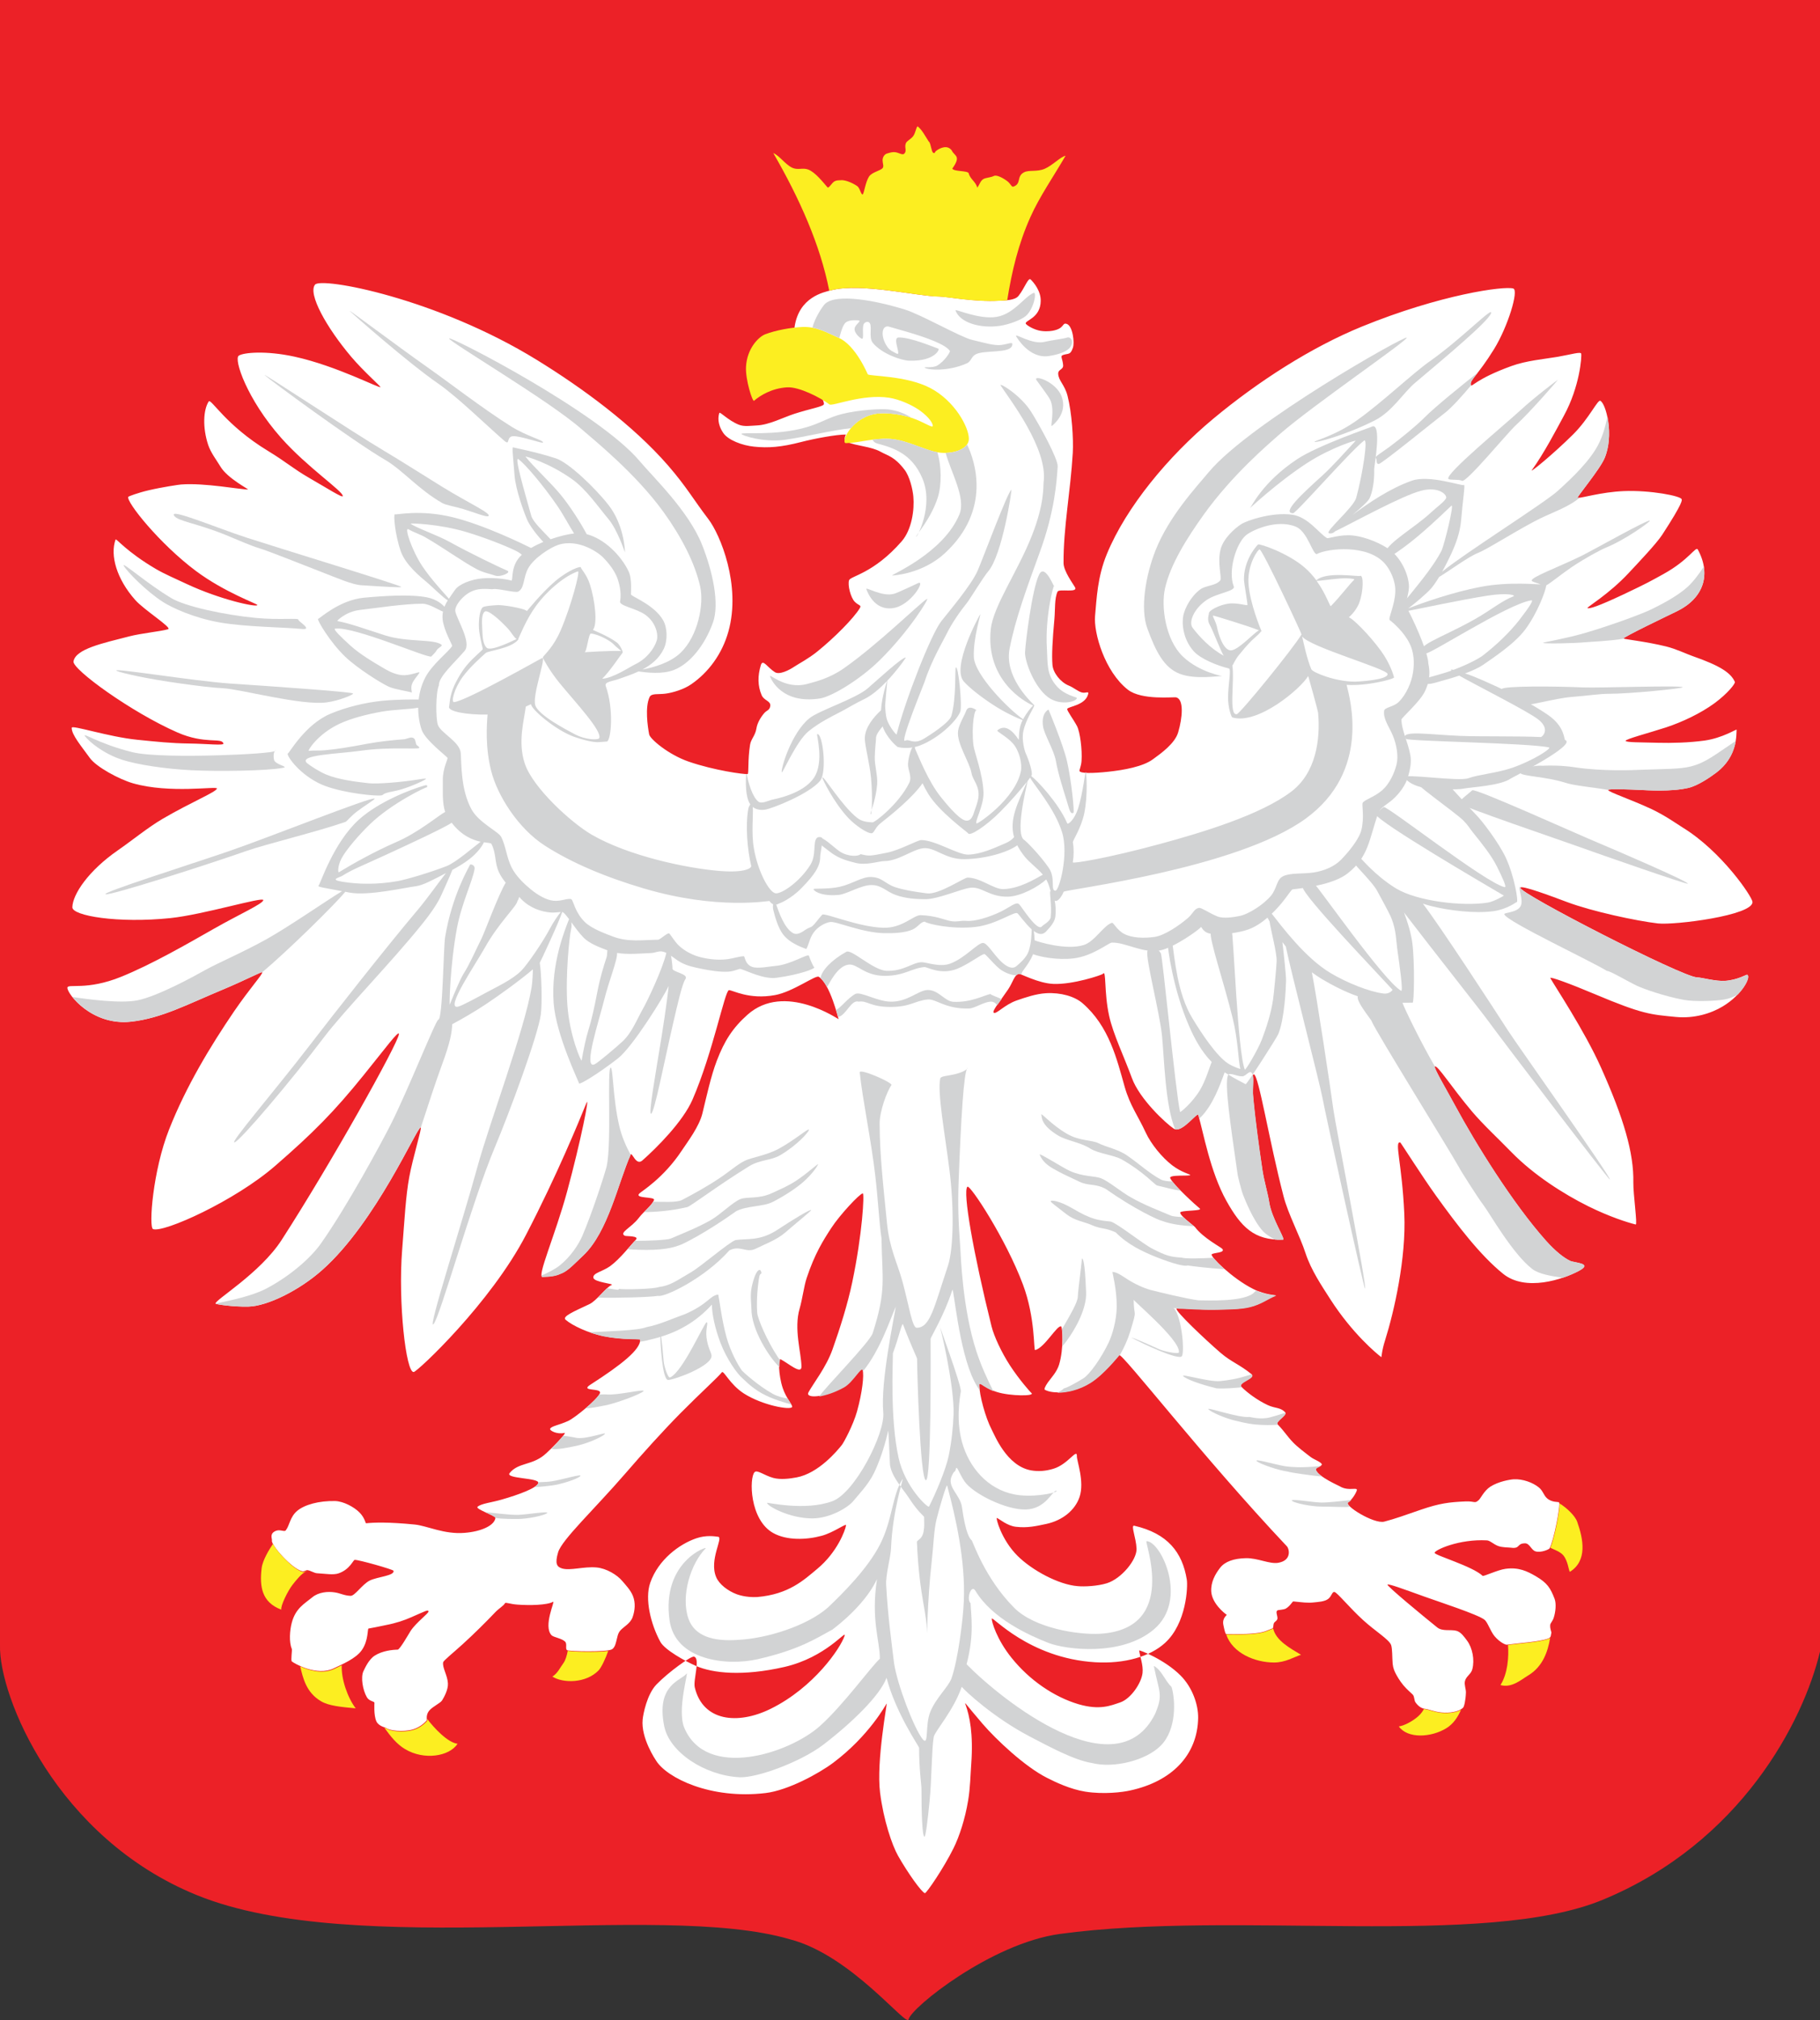 <svg xmlns="http://www.w3.org/2000/svg" width="73" height="81" viewBox="0 0 73 81" fill="none"><rect x="0" y="0" width="73" height="81" fill="#333333" stroke="none"/><g clip-path="url(#clip0_2001_267)"><path fill-rule="evenodd" clip-rule="evenodd" d="M0.001 0H73V66.23C72.329 69.035 69.831 73.882 64.299 76.175C59.563 78.14 49.572 76.588 42.511 77.55C39.747 77.929 36.546 80.507 36.443 80.975C36.369 81.311 34.145 78.395 31.677 77.763C26.393 76.213 14.296 78.593 7.899 75.995C2.256 73.702 -0.053 68 -0 65.97V0H0.001Z" fill="#EC2127"></path><path fill-rule="evenodd" clip-rule="evenodd" d="M37.668 11.889C37.962 11.889 39.067 12.112 40.059 12.059C40.311 12.046 40.711 12.049 40.855 11.862C41.101 11.552 41.24 11.112 41.341 11.208C41.454 11.319 41.749 11.654 41.743 12.064C41.736 12.755 41.117 12.841 41.141 12.973C41.15 13.016 41.371 13.172 41.637 13.244C41.841 13.3 42.078 13.287 42.211 13.264C42.717 13.177 42.59 12.924 42.785 12.988C43.03 13.066 43.108 13.745 43.033 13.948C42.931 14.248 42.853 14.16 42.629 14.239C42.513 14.281 42.625 14.392 42.642 14.648C42.652 14.831 42.438 14.802 42.444 14.99C42.461 15.273 42.703 15.425 42.818 15.868C42.995 16.559 43.06 17.6 43.029 18.159C42.941 19.685 42.649 21.166 42.659 22.581C42.662 22.903 43.038 23.407 43.118 23.548C43.258 23.789 42.476 23.597 42.418 23.725C42.292 23.997 42.327 24.439 42.292 24.824C42.214 25.669 42.182 26.274 42.214 26.66C42.237 26.976 42.534 27.358 42.874 27.494C43.055 27.565 43.248 27.735 43.402 27.77C43.556 27.805 43.681 27.699 43.647 27.829C43.538 28.285 42.853 28.327 42.808 28.426C42.781 28.484 43.048 28.833 43.196 29.112C43.319 29.337 43.413 30.064 43.38 30.515C43.367 30.721 43.286 30.878 43.299 30.916C43.332 31.02 43.843 31.011 44.445 30.947C45.091 30.878 45.846 30.739 46.24 30.449C46.577 30.206 47.132 29.806 47.258 29.36C47.427 28.786 47.495 28.051 47.18 27.965C47.082 27.938 45.799 28.092 45.238 27.656C44.308 26.928 43.861 25.369 43.923 24.698C43.987 24.001 44.017 23.138 44.396 22.217C45.17 20.333 46.864 18.289 48.663 16.792C50.465 15.292 52.596 13.924 54.622 13.097C57.781 11.808 60.334 11.459 60.698 11.57C60.925 11.639 60.484 13.094 59.926 14C59.256 15.084 58.944 15.231 58.994 15.438C59.02 15.557 59.175 15.203 60.62 14.679C61.222 14.459 61.946 14.398 62.473 14.309C63.045 14.208 63.402 14.094 63.422 14.183C63.449 14.294 63.367 15.501 62.725 16.674C62.447 17.187 61.929 18.184 61.44 18.855C61.345 18.987 62.296 18.215 63.102 17.415C63.727 16.793 64.084 16.02 64.187 16.071C64.411 16.178 64.751 17.42 64.361 18.367C64.17 18.828 63.215 19.961 63.276 19.967C63.412 19.98 64.232 19.731 65.119 19.693C66.194 19.647 67.439 19.891 67.452 20.023C67.459 20.06 67.527 20.131 66.667 21.45C66.437 21.8 65.735 22.541 65.325 22.979C64.522 23.84 63.621 24.361 63.673 24.384C63.754 24.419 64.074 24.326 65.131 23.829C66.087 23.376 66.206 23.303 66.719 23.02C67.752 22.45 68.018 21.888 68.099 22.035C68.643 23.035 68.33 23.983 67.276 24.503C66.994 24.642 65.056 25.566 65.121 25.606C65.166 25.634 66.032 25.727 66.825 25.922C67.24 26.024 67.621 26.216 67.885 26.307C68.993 26.695 69.421 26.975 69.586 27.345C69.612 27.403 69.307 27.803 68.763 28.203C68.215 28.603 67.477 28.953 66.828 29.167C66.158 29.386 65.172 29.643 65.204 29.709C65.236 29.775 65.788 29.765 66.493 29.785C67.057 29.8 67.747 29.782 68.366 29.697C69.094 29.596 69.659 29.223 69.655 29.261C69.642 29.444 69.7 30.329 68.839 30.982C68.608 31.155 68.112 31.501 67.721 31.593C67.021 31.757 66.048 31.688 65.756 31.674C65.454 31.663 64.482 31.615 64.502 31.681C64.522 31.762 65.426 32.063 66.236 32.441C66.79 32.701 67.283 33.053 67.49 33.182C69.058 34.142 70.277 35.956 70.292 36.164C70.331 36.708 67.162 37.105 66.498 37.029C65.634 36.928 63.867 36.551 62.853 36.171C62.247 35.943 61.013 35.481 60.977 35.595C60.912 35.81 67.477 39.179 68.066 39.191C68.26 39.194 68.804 39.356 69.197 39.33C69.7 39.295 70.05 39.07 70.078 39.085C70.244 39.156 69.897 39.875 69.1 40.356C68.62 40.645 67.946 40.849 67.22 40.779C66.209 40.68 65.901 40.68 63.966 39.864C63.027 39.467 62.141 39.139 62.184 39.221C62.344 39.518 63.551 41.317 64.223 42.824C65.121 44.833 65.536 46.224 65.513 47.418C65.506 47.883 65.685 49.119 65.607 49.101C65.274 49.02 64.554 48.79 63.714 48.375C62.704 47.874 61.521 47.115 60.638 46.215C60.091 45.653 59.488 45.097 59.04 44.568C58.191 43.558 57.68 42.728 57.554 42.763C57.473 42.783 58.023 43.702 58.367 44.342C59.183 45.853 60.661 48.245 62.015 49.762C62.379 50.165 62.702 50.427 62.971 50.559C63.152 50.643 63.898 50.65 63.344 50.952C62.699 51.304 61.189 51.809 60.285 51.075C59.364 50.329 58.453 49.134 57.602 47.952C57.058 47.197 56.184 45.818 56.164 45.811C55.918 45.757 56.235 46.648 56.326 48.674C56.407 50.45 55.918 52.594 55.555 53.746C55.412 54.194 55.419 54.434 55.402 54.42C55.221 54.282 54.249 53.485 53.355 52.093C53.021 51.571 52.587 50.931 52.366 50.256C52.149 49.579 51.662 48.671 51.485 47.977C50.898 45.717 50.493 43.143 50.295 43.082C50.108 43.028 50.357 45.074 50.632 46.91C50.703 47.375 50.846 47.828 50.908 48.221C51.01 48.868 51.568 49.701 51.458 49.706C50.305 49.751 49.773 49.192 49.194 48.159C48.537 46.983 48.263 45.385 48.062 44.707C48.024 44.575 47.392 45.466 47.08 45.259C46.778 45.059 45.71 44.081 45.398 43.223C45.084 42.363 44.653 41.482 44.487 40.736C44.276 39.778 44.381 38.853 44.238 39.05C44.205 39.096 43.027 39.49 42.245 39.454C41.637 39.427 40.94 39.04 40.868 39.05C40.691 39.077 40.628 39.388 40.437 39.673C40.155 40.095 39.78 40.54 39.856 40.607C39.954 40.692 40.281 40.29 40.787 40.115C41.13 39.996 41.559 39.85 41.96 39.827C42.547 39.794 43.098 39.953 43.415 40.224C44.49 41.151 44.799 42.479 45.112 43.586C45.33 44.345 45.647 44.745 45.955 45.416C46.169 45.874 46.604 46.411 47.015 46.727C47.379 47.005 47.735 47.089 47.739 47.114C47.749 47.178 46.858 47.084 46.939 47.249C47.072 47.52 47.966 48.334 48.122 48.459C48.238 48.557 47.548 48.531 47.37 48.595C47.19 48.656 47.883 49.141 47.934 49.208C48.265 49.648 48.978 50.015 49.029 50.08C49.152 50.245 48.673 50.225 48.601 50.299C48.53 50.374 49.418 51.261 50.261 51.685C50.77 51.939 51.219 51.932 51.175 51.949C50.866 52.068 50.586 52.298 50.131 52.407C49.751 52.501 49.233 52.498 48.819 52.51C48.016 52.529 47.224 52.432 47.193 52.48C47.132 52.571 48.334 53.71 48.958 54.248C49.386 54.617 49.716 54.71 50.196 55.102C50.397 55.264 49.615 55.434 49.798 55.616C50.047 55.864 50.446 56.154 50.844 56.341C51.158 56.487 51.337 56.422 51.545 56.626C51.657 56.735 51.136 57.001 51.243 57.113C51.551 57.436 51.609 57.574 51.871 57.846C52.027 58.011 52.368 58.272 52.578 58.431C52.721 58.533 52.905 58.589 52.996 58.682C53.112 58.801 52.728 58.814 52.782 58.947C52.908 59.234 53.683 59.566 53.731 59.596C54.098 59.823 54.48 59.599 54.418 59.776C54.38 59.889 54.221 60.155 54.078 60.231C53.861 60.35 55.112 61.125 55.523 61.016C55.955 60.904 56.356 60.758 57.01 60.532C57.741 60.284 58.115 60.234 58.792 60.206C59.168 60.193 59.145 60.307 59.316 60.148C59.391 60.081 59.523 59.783 59.775 59.616C60.102 59.406 60.563 59.328 60.718 59.318C61.068 59.299 61.483 59.447 61.725 59.647C61.891 59.783 61.912 59.955 62.048 60.077C62.246 60.257 62.511 60.216 62.531 60.242C62.606 60.333 62.317 61.801 62.151 62.092C62.131 62.127 61.811 62.276 61.587 62.208C61.415 62.153 61.353 61.882 61.166 61.886C60.829 61.889 60.988 62.115 60.605 62.062C60.482 62.046 60.265 62.059 60.084 61.991C59.907 61.924 59.761 61.772 59.639 61.768C58.528 61.707 57.549 62.152 57.542 62.266C57.539 62.368 59.059 62.801 59.467 63.19C59.505 63.225 60.072 62.95 60.388 62.909C60.915 62.838 61.25 63.003 61.597 63.203C62.06 63.474 62.186 63.674 62.355 64.114C62.427 64.304 62.397 64.633 62.32 64.869C62.276 65.012 62.181 65.086 62.178 65.167C62.168 65.341 62.242 65.451 62.226 65.483C62.196 65.557 62.236 65.655 62.093 65.706C61.72 65.841 60.923 65.883 60.441 65.951C60.389 65.96 60.159 65.86 59.948 65.612C59.782 65.415 59.666 65.043 59.543 64.95C59.271 64.737 57.755 64.246 57.142 64.026C56.255 63.707 55.726 63.511 55.653 63.539C55.581 63.568 57.104 64.823 57.648 65.26C57.859 65.428 58.173 65.331 58.42 65.395C58.604 65.446 58.737 65.646 58.848 65.795C59.059 66.083 59.153 66.557 59.055 66.934C59.007 67.134 58.8 67.218 58.757 67.418C58.727 67.567 58.801 67.726 58.798 67.866C58.788 68.179 58.727 68.435 58.685 68.476C58.523 68.638 58.148 68.703 57.823 68.67C57.537 68.643 57.298 68.537 57.159 68.524C57.058 68.514 56.904 68.453 56.771 68.257C56.726 68.192 56.733 68.05 56.679 67.969C56.641 67.918 56.449 67.769 56.295 67.585C56.14 67.402 56.019 67.182 55.986 67.118C55.938 67.03 55.877 66.891 55.86 66.721C55.837 66.43 55.85 66.127 55.799 65.969C55.724 65.746 55.16 65.41 54.674 64.965C54.123 64.464 53.643 63.864 53.527 63.838C53.429 63.818 53.421 63.997 53.278 64.112C53.136 64.228 52.854 64.238 52.718 64.254C52.442 64.287 52.238 64.251 51.875 64.216C51.84 64.213 51.755 64.393 51.583 64.498C51.482 64.559 51.274 64.549 51.233 64.579C51.158 64.633 51.243 64.788 51.239 64.897C51.233 64.992 51.127 65.023 51.097 65.088C51.067 65.152 51.08 65.281 51.042 65.297C50.838 65.372 50.725 65.453 50.365 65.491C49.906 65.546 49.25 65.526 49.182 65.524C49.152 65.524 49.114 65.385 49.069 65.159C49.011 64.868 49.229 64.769 49.199 64.749C49.111 64.691 48.615 64.297 48.583 63.821C48.56 63.446 48.742 63.12 48.937 62.869C49.131 62.618 49.481 62.494 49.967 62.482C50.453 62.471 50.922 62.73 51.276 62.666C51.823 62.568 51.711 62.104 51.616 62.005C48.253 58.441 45.003 54.234 44.888 54.339C44.855 54.369 44.276 55.108 43.735 55.444C43.038 55.88 42.232 55.911 41.907 55.728C41.877 55.711 41.907 55.609 42.033 55.43C42.159 55.257 42.39 55.014 42.478 54.726C42.678 54.068 42.61 53.219 42.566 53.192C42.416 53.101 41.902 54.045 41.519 54.138C41.454 54.154 41.532 52.853 41.033 51.516C40.349 49.683 38.907 47.489 38.803 47.587C38.605 47.77 39.043 50.26 39.772 53.192C39.87 53.579 40.157 54.209 40.51 54.754C40.89 55.336 41.33 55.825 41.356 55.845C41.584 55.997 40.507 55.987 39.986 55.819C39.465 55.654 39.279 55.373 39.279 55.531C39.279 55.944 39.531 56.855 39.772 57.317C39.901 57.561 40.377 58.779 41.349 58.96C41.651 59.014 41.942 58.989 42.247 58.898C42.843 58.722 43.206 58.049 43.193 58.394C43.19 58.588 43.506 59.411 43.302 60.024C43.121 60.566 42.609 60.97 41.967 61.109C41.555 61.196 41.212 61.277 40.752 61.224C40.396 61.186 40.085 60.905 39.984 60.869C39.933 60.849 40.153 61.733 40.817 62.393C41.406 62.975 42.463 63.542 43.218 63.603C43.5 63.63 44.024 63.603 44.397 63.487C44.986 63.301 45.6 62.545 45.587 62.105C45.57 61.657 45.341 61.147 45.496 61.181C46.834 61.489 47.427 62.248 47.603 63.345C47.647 63.616 47.593 65.101 46.722 65.886C46.129 66.425 45.111 66.726 43.924 66.655C41.263 66.493 39.787 64.778 39.78 64.907C39.773 65.026 39.974 65.734 40.575 66.48C41.295 67.377 42.279 68.048 43.261 68.339C44.117 68.587 44.547 68.394 44.926 68.268C45.355 68.126 45.783 67.49 45.827 67.086C45.861 66.774 45.73 66.45 45.691 66.185C45.685 66.147 46.715 66.544 47.354 67.189C47.823 67.66 48.064 68.347 48.057 68.886C48.034 70.381 47 71.434 45.335 71.796C45.023 71.867 44.271 71.961 43.53 71.844C42.934 71.749 42.343 71.468 41.99 71.288C41.099 70.837 39.958 69.757 39.42 69.134C38.73 68.331 38.672 68.207 38.727 68.352C38.892 68.81 39.043 69.531 38.957 70.723C38.924 71.153 38.919 71.685 38.831 72.202C38.712 72.928 38.481 73.639 38.247 74.11C37.849 74.917 37.155 75.928 37.097 75.915C36.966 75.88 36.42 75.118 36.022 74.418C35.783 73.998 35.437 72.984 35.299 71.88C35.141 70.62 35.602 68.255 35.561 68.313C35.533 68.354 34.856 69.61 33.424 70.683C32.837 71.123 31.606 71.791 30.71 71.9C28.498 72.164 26.746 71.29 26.317 70.602C26.303 70.579 25.701 69.705 25.777 68.949C25.797 68.743 25.947 67.942 26.333 67.544C26.816 67.046 27.713 66.402 27.835 66.43C28.103 66.498 27.795 67.359 27.868 67.666C28.191 69.019 29.58 69.177 30.91 68.523C32.641 67.67 33.716 66.088 33.877 65.592C33.965 65.321 33.139 66.46 31.458 66.845C29.777 67.228 28.59 67.093 27.926 66.807C27.466 66.607 26.663 66.157 26.487 65.838C26.101 65.131 25.854 64.117 26.081 63.468C26.406 62.535 27.256 61.915 27.926 61.686C28.329 61.547 28.677 61.608 28.805 61.624C29.024 61.654 28.43 62.545 28.726 63.243C28.847 63.53 29.193 63.795 29.557 63.931C29.879 64.046 30.219 64.049 30.375 64.04C31.642 63.931 32.246 63.355 32.785 62.906C33.573 62.253 33.902 61.375 33.935 61.165C33.952 61.064 33.437 61.456 32.955 61.585C32.332 61.753 31.558 61.775 31.018 61.476C30.059 60.947 30.049 59.257 30.265 59.034C30.37 58.925 30.643 59.16 31.017 59.264C31.307 59.342 31.68 59.294 31.948 59.244C32.838 59.079 33.588 58.166 33.766 57.943C33.836 57.859 34.219 57.155 34.375 56.597C34.587 55.832 34.663 55.148 34.6 54.931C34.547 54.754 34.215 55.416 33.842 55.619C33.013 56.07 32.293 56.077 32.427 55.832C32.624 55.47 33.139 54.825 33.392 54.111C33.706 53.224 34 52.29 34.184 51.415C34.592 49.471 34.677 47.851 34.607 47.854C34.481 47.861 33.675 48.729 33.344 49.24C33.026 49.727 32.678 50.273 32.354 51.252C32.246 51.577 32.188 52.075 32.074 52.471C31.833 53.288 32.138 54.237 32.147 54.799C32.15 55.135 31.639 54.68 31.309 54.505C31.216 54.453 31.219 55.128 31.395 55.66C31.531 56.07 31.811 56.355 31.77 56.422C31.694 56.551 30.585 56.355 29.84 55.88C29.261 55.508 29.026 54.928 28.951 55.03C28.82 55.207 28.117 55.837 27.292 56.67C26.587 57.384 25.809 58.246 25.066 59.105C23.846 60.514 22.537 61.74 22.386 62.246C22.247 62.714 22.343 62.828 22.537 62.892C22.866 62.995 23.411 62.808 23.924 62.854C24.321 62.887 24.76 63.155 24.959 63.397C25.084 63.545 25.296 63.762 25.389 64.003C25.495 64.274 25.47 64.579 25.372 64.853C25.281 65.104 25.019 65.228 24.881 65.382C24.775 65.501 24.76 65.669 24.734 65.754C24.715 65.812 24.681 66.061 24.545 66.137C24.337 66.256 22.841 66.218 22.754 66.175C22.657 66.131 22.761 65.924 22.668 65.83C22.532 65.694 22.209 65.658 22.122 65.572C21.774 65.203 22.282 64.177 22.184 64.231C21.947 64.367 21.24 64.38 20.755 64.344C20.465 64.324 20.277 64.243 20.256 64.286C20.206 64.387 20.012 64.496 19.873 64.641C19.524 65.01 19.002 65.529 18.557 65.932C18.139 66.312 17.787 66.587 17.774 66.661C17.739 66.878 17.948 67.175 17.966 67.501C17.98 67.756 17.812 68.056 17.732 68.185C17.661 68.298 17.348 68.433 17.213 68.599C17.079 68.761 17.123 68.954 17.12 68.979C17.12 68.986 16.904 69.25 16.554 69.351C16.16 69.46 15.617 69.399 15.488 69.29C15.468 69.273 15.187 69.222 15.098 69.028C14.982 68.777 15.02 68.296 15.018 68.28C15.011 68.215 14.814 68.228 14.714 68.056C14.549 67.772 14.462 67.253 14.578 67.013C14.643 66.878 14.793 66.542 15.03 66.39C15.335 66.194 15.742 66.154 15.95 66.15C16.037 66.15 16.392 65.521 16.468 65.402C16.702 65.046 17.211 64.684 17.188 64.613C17.163 64.539 17.079 64.597 16.485 64.855C16.214 64.974 15.897 65.084 15.478 65.165C15.129 65.236 14.996 65.268 14.781 65.304C14.734 65.311 14.784 65.792 14.505 66.179C14.27 66.508 13.729 66.737 13.379 66.903C12.705 67.225 11.806 66.706 11.705 66.622C11.657 66.58 11.725 66.167 11.705 66.121C11.585 65.843 11.625 65.365 11.702 65.074C11.856 64.489 12.208 64.312 12.53 64.048C12.778 63.844 13.145 63.808 13.432 63.854C13.656 63.888 13.79 63.98 14.061 63.993C14.23 64 14.52 63.542 14.822 63.383C15.123 63.228 15.833 63.19 15.785 62.987C15.773 62.935 14.374 62.539 14.227 62.55C14.165 62.553 14.036 62.937 13.576 63.092C13.369 63.163 13.049 63.106 12.712 63.086C12.602 63.079 12.465 62.983 12.337 62.963C12.271 62.953 12.201 63.025 12.13 63.008C11.726 62.924 10.867 61.962 10.907 61.775C10.922 61.704 10.814 61.533 11.005 61.416C11.225 61.284 11.405 61.458 11.468 61.358C11.614 61.173 11.629 60.828 11.924 60.581C12.218 60.337 12.795 60.175 13.447 60.191C13.772 60.201 14.195 60.424 14.416 60.646C14.636 60.866 14.658 61.086 14.683 61.082C14.996 61.049 15.582 61.028 16.637 61.133C17.128 61.181 17.817 61.537 18.642 61.466C19.292 61.414 19.831 61.178 19.873 60.866C19.884 60.785 19.06 60.514 19.153 60.423C19.294 60.29 19.718 60.251 20.123 60.132C20.8 59.938 21.532 59.67 21.59 59.471C21.653 59.251 20.244 59.305 20.443 59.067C20.788 58.644 21.328 58.763 21.832 58.343C22.078 58.136 22.773 57.426 22.638 57.459C22.348 57.53 22.034 57.364 22.066 57.293C22.114 57.184 22.419 57.148 22.781 56.983C23.06 56.86 23.964 56.111 24.062 55.868C24.156 55.639 23.232 55.814 23.683 55.523C24.939 54.716 25.688 54.118 25.681 53.715C25.681 53.68 24.976 53.734 24.208 53.579C23.61 53.46 22.959 53.159 22.686 52.921C22.54 52.792 22.995 52.599 23.642 52.295C23.936 52.156 24.312 51.614 24.53 51.529C24.664 51.475 23.825 51.423 23.8 51.235C23.773 51.045 24.158 50.995 24.47 50.774C24.871 50.483 25.294 49.927 25.5 49.717C25.668 49.549 25.114 49.579 25.066 49.555C24.81 49.433 25.319 49.233 25.613 48.848C25.832 48.564 26.136 48.347 26.232 48.124C26.297 47.972 25.417 48.076 25.65 47.853C25.727 47.775 26.615 47.243 27.343 46.142C27.587 45.773 28.042 45.183 28.175 44.641C28.346 43.94 28.512 43.165 28.747 42.545C29.059 41.725 29.397 41.212 29.978 40.693C31.47 39.359 33.651 40.897 33.636 40.867C33.617 40.826 33.301 39.468 32.842 39.169C32.717 39.088 31.81 39.769 31.09 39.902C30.036 40.097 29.379 39.697 29.238 39.705C29.074 39.715 28.593 42.214 27.778 44.09C27.395 44.975 26.333 46.034 25.764 46.535C25.505 46.765 25.351 46.173 25.294 46.302C24.797 47.41 24.395 49.395 23.393 50.341C23.045 50.67 22.814 50.922 22.565 51.041C22.202 51.222 21.878 51.184 21.769 51.203C21.505 51.248 22.278 49.513 22.748 47.775C23.299 45.743 23.665 43.882 23.523 44.228C23.211 44.993 22.36 47.083 21.104 49.506C19.68 52.257 16.748 54.997 16.596 55.017C16.281 55.062 15.964 52.209 16.13 50.122C16.229 48.863 16.274 47.968 16.415 47.2C16.556 46.431 16.933 45.221 16.875 45.208C16.73 45.181 15.085 49.008 12.929 50.922C12.017 51.736 10.728 52.379 9.958 52.395C9.359 52.409 8.662 52.304 8.647 52.276C8.582 52.147 10.429 51.07 11.3 49.716C13.288 46.636 15.982 41.812 16 41.47C16.01 41.275 15.434 42.067 14.588 43.11C13.404 44.576 12.566 45.424 11.04 46.748C9.414 48.162 6.555 49.445 6.139 49.286C5.958 49.218 6.13 46.939 6.779 45.299C7.464 43.561 8.435 41.958 9.385 40.561C10.037 39.609 10.553 39.052 10.517 38.989C10.495 38.953 9.87 39.293 8.891 39.702C7.526 40.27 6.482 40.831 5.268 40.969C3.693 41.15 2.696 39.857 2.703 39.609C2.706 39.427 3.468 39.735 4.866 39.166C6.064 38.68 7.456 37.883 8.596 37.233C9.601 36.662 10.56 36.235 10.56 36.093C10.56 35.946 8.156 36.678 6.835 36.815C4.737 37.032 2.893 36.726 2.902 36.379C2.915 35.86 3.547 34.913 4.733 34.093C5.329 33.679 5.93 33.182 6.53 32.83C7.678 32.159 8.692 31.752 8.7 31.618C8.705 31.516 6.807 31.833 5.334 31.41C4.767 31.246 3.861 30.752 3.605 30.396C3.277 29.939 2.862 29.456 2.877 29.181C2.884 29.062 4.348 29.548 5.503 29.664C6.306 29.745 6.862 29.805 7.592 29.815C8.322 29.825 8.982 29.904 8.961 29.815C8.903 29.563 8.229 29.858 7.121 29.373C5.273 28.565 2.897 26.839 2.948 26.523C3.031 26.021 4.12 25.793 5.185 25.518C5.667 25.393 6.441 25.32 6.741 25.232C6.923 25.178 5.79 24.47 5.425 24.06C4.677 23.217 4.408 22.267 4.636 21.634C4.657 21.574 5.069 22.121 6.255 22.817C6.587 23.012 7.03 23.202 7.481 23.414C8.836 24.049 10.325 24.369 10.323 24.26C10.323 24.214 9.007 23.751 7.864 22.9C6.396 21.805 5.049 20.114 5.145 19.921C5.151 19.906 5.528 19.761 5.963 19.66C6.522 19.529 7.176 19.435 7.26 19.428C8.203 19.352 9.681 19.638 9.946 19.628C9.999 19.628 9.132 19.185 8.851 18.724C8.684 18.448 8.453 18.152 8.349 17.838C8.12 17.147 8.154 16.43 8.372 16.099C8.461 15.962 9.049 17.048 10.743 18.078C11.514 18.547 11.72 18.77 12.427 19.179C13.133 19.585 13.741 19.976 13.749 19.893C13.767 19.7 12.34 18.756 11.275 17.557C9.91 16.015 9.367 14.405 9.576 14.263C9.76 14.137 10.65 14.049 11.813 14.302C13.515 14.674 15.265 15.605 15.259 15.519C15.257 15.481 14.585 14.892 14.096 14.317C13.095 13.137 12.34 11.778 12.637 11.413C12.891 11.104 17.5 11.948 21.538 14.436C23.35 15.552 25.379 17.036 26.796 18.666C27.538 19.521 27.81 20.027 28.415 20.819C28.881 21.429 29.736 23.462 29.217 25.322C28.963 26.232 28.409 26.97 27.72 27.442C27.431 27.642 26.993 27.775 26.7 27.814C26.406 27.856 26.129 27.788 26.053 27.955C25.867 28.363 25.975 29.119 26.038 29.449C26.074 29.636 26.816 30.263 27.621 30.54C28.654 30.897 29.85 31.056 29.986 31.04C30.041 31.033 29.986 30.484 30.084 29.869C30.122 29.628 30.292 29.507 30.34 29.21C30.375 28.99 30.512 28.758 30.66 28.588C30.75 28.485 30.877 28.482 30.896 28.302C30.914 28.1 30.645 28.099 30.549 27.875C30.39 27.502 30.385 27.108 30.517 26.672C30.599 26.406 30.773 26.761 31.083 26.955C31.267 27.07 31.659 26.869 31.864 26.73C32.042 26.611 32.419 26.419 32.779 26.128C33.469 25.573 34.245 24.788 34.486 24.388C34.566 24.254 34.448 24.297 34.282 24.128C34.118 23.959 33.992 23.455 34.056 23.267C34.114 23.098 35.043 22.997 36.168 21.705C36.57 21.242 36.684 20.438 36.634 19.911C36.609 19.633 36.493 19.109 36.278 18.832C35.868 18.299 35.611 18.278 35.317 18.113C34.935 17.901 34.365 17.889 33.978 17.724C33.782 17.641 33.945 17.425 33.922 17.425C33.548 17.423 32.674 17.585 32.128 17.726C31.332 17.932 30.814 17.97 30.247 17.911C29.771 17.863 29.207 17.651 29.009 17.36C28.759 16.987 28.808 16.693 28.852 16.56C28.873 16.491 29.205 16.86 29.633 17.03C29.857 17.119 30.108 17.07 30.353 17.06C30.856 17.038 31.398 16.744 31.864 16.593C32.503 16.388 32.998 16.307 33.042 16.218C33.147 16.013 31.73 14.049 31.873 13.095C32.055 11.917 33.018 11.72 33.348 11.637C34.551 11.332 36.815 11.886 37.668 11.889Z" fill="white"></path><path fill-rule="evenodd" clip-rule="evenodd" d="M34.806 15.008C34.864 15.094 36.337 15.049 37.313 15.559C38.29 16.069 38.867 17.134 38.861 17.603C38.858 17.985 38.294 18.203 37.731 18.154C37.167 18.104 36.395 17.638 35.695 17.598C35.014 17.56 34.411 17.769 33.927 17.769C33.716 17.769 34.101 16.825 35.038 16.61C35.405 16.527 36.059 16.587 36.561 16.754C37.066 16.921 37.416 17.193 37.414 17.071C37.414 16.99 37.296 16.75 36.892 16.459C36.575 16.235 36.074 16.012 35.662 15.949C34.581 15.787 33.386 16.304 33.27 16.218C32.908 15.945 32.047 15.501 31.569 15.532C30.954 15.57 30.488 15.859 30.244 16.071C30.184 16.124 29.897 15.231 29.922 14.719C29.957 13.968 30.436 13.502 30.692 13.405C31.105 13.244 31.729 13.132 32.173 13.112C32.744 13.084 33.169 13.34 33.633 13.543C34.322 13.844 34.788 14.98 34.806 15.008Z" fill="#FCEE21"></path><path fill-rule="evenodd" clip-rule="evenodd" d="M31.017 6.138C31.266 6.244 31.491 6.587 31.768 6.723C31.999 6.835 32.188 6.715 32.412 6.797C32.701 6.903 33.014 7.313 33.192 7.513C33.246 7.564 33.364 7.325 33.479 7.268C33.595 7.211 33.711 7.237 33.761 7.224C33.927 7.227 34.174 7.323 34.376 7.457C34.498 7.538 34.508 7.764 34.6 7.804C34.67 7.718 34.708 7.313 34.856 7.082C34.97 6.901 35.324 6.847 35.407 6.734C35.458 6.662 35.4 6.541 35.4 6.429C35.4 6.315 35.461 6.21 35.548 6.167C35.632 6.141 35.782 6.082 35.926 6.106C36.07 6.131 36.211 6.24 36.278 6.153C36.381 6.043 36.268 5.906 36.333 5.746C36.374 5.643 36.538 5.582 36.629 5.457C36.721 5.331 36.737 5.136 36.802 5.063C36.988 5.209 37.099 5.443 37.253 5.677C37.33 5.711 37.356 6.091 37.431 6.126C37.517 6.164 37.469 6.108 37.559 6.042C37.709 5.931 38 5.796 38.174 6.032C38.287 6.273 38.566 6.237 38.197 6.761C38.259 6.887 38.803 6.835 38.854 6.946C38.912 7.187 39.14 7.283 39.198 7.526C39.304 7.379 39.324 7.249 39.447 7.178C39.541 7.123 39.729 7.123 39.868 7.055C39.971 7.002 40.235 7.133 40.419 7.278C40.528 7.366 40.578 7.508 40.643 7.485C40.983 7.371 40.759 7.077 41.071 6.911C41.272 6.804 41.587 6.903 41.904 6.768C42.217 6.632 42.536 6.288 42.74 6.245C42.27 7.057 41.686 7.9 41.33 8.703C40.847 9.779 40.585 10.872 40.399 12.043C40.279 12.054 40.158 12.057 40.059 12.062C39.067 12.117 37.962 11.894 37.668 11.894C36.815 11.887 34.551 11.332 33.348 11.637C33.338 11.639 33.326 11.641 33.316 11.644C33.298 11.646 33.278 11.649 33.26 11.652C32.9 9.821 32.074 7.968 31.017 6.138Z" fill="#FCEE21"></path><path fill-rule="evenodd" clip-rule="evenodd" d="M24.395 66.203C24.292 66.498 24.125 66.858 24.012 66.979C23.508 67.504 22.587 67.504 22.155 67.23C22.36 67.108 22.472 66.861 22.607 66.678C22.678 66.577 22.735 66.397 22.773 66.197C22.867 66.231 23.951 66.268 24.395 66.203Z" fill="#FCEE21"></path><path fill-rule="evenodd" clip-rule="evenodd" d="M17.13 68.921C17.401 69.283 17.96 69.883 18.353 69.924C18.026 70.432 17.009 70.596 16.246 70.138C15.906 69.934 15.67 69.63 15.421 69.288C15.431 69.288 15.44 69.291 15.45 69.291C15.479 69.301 15.498 69.308 15.503 69.311C15.63 69.42 16.173 69.483 16.569 69.372C16.918 69.272 17.135 69.007 17.135 69.001C17.137 68.992 17.132 68.964 17.13 68.921Z" fill="#FCEE21"></path><path fill-rule="evenodd" clip-rule="evenodd" d="M13.707 66.777C13.681 67.323 13.941 68.075 14.268 68.505C13.669 68.447 13.19 68.404 12.878 68.22C12.282 67.871 12.151 67.288 12.042 66.822C12.387 66.98 12.941 67.141 13.394 66.927C13.488 66.885 13.596 66.833 13.707 66.777Z" fill="#FCEE21"></path><path fill-rule="evenodd" clip-rule="evenodd" d="M12.315 62.988C12.088 63.094 11.876 63.368 11.733 63.55C11.551 63.78 11.242 64.403 11.284 64.546C10.49 64.251 10.408 63.607 10.495 62.879C10.534 62.56 10.799 62.13 10.95 61.907C11.096 62.218 11.796 62.96 12.148 63.035C12.204 63.046 12.261 63 12.315 62.988Z" fill="#FCEE21"></path><path fill-rule="evenodd" clip-rule="evenodd" d="M49.181 65.536C49.439 66.301 50.347 66.663 51.098 66.666C51.558 66.666 51.886 66.45 52.183 66.356C51.772 66.104 51.173 65.797 51.065 65.293C51.062 65.303 51.055 65.309 51.049 65.313C50.844 65.387 50.732 65.468 50.372 65.506C49.912 65.561 49.257 65.541 49.189 65.539C49.185 65.537 49.184 65.537 49.181 65.536Z" fill="#FCEE21"></path><path fill-rule="evenodd" clip-rule="evenodd" d="M57.113 68.531C57.064 68.622 57 68.718 56.892 68.815C56.681 69.009 56.315 69.206 56.107 69.229C56.457 69.726 57.403 69.68 58.025 69.293C58.291 69.124 58.466 68.87 58.602 68.561C58.415 68.67 58.106 68.713 57.831 68.686C57.546 68.66 57.307 68.554 57.167 68.541C57.147 68.538 57.133 68.534 57.113 68.531Z" fill="#FCEE21"></path><path fill-rule="evenodd" clip-rule="evenodd" d="M60.486 65.96C60.524 66.448 60.472 67.116 60.184 67.569C60.633 67.701 61.026 67.346 61.288 67.189C61.881 66.837 62.085 66.227 62.176 65.678C62.16 65.694 62.135 65.707 62.101 65.719C61.74 65.851 60.968 65.896 60.486 65.96Z" fill="#FCEE21"></path><path fill-rule="evenodd" clip-rule="evenodd" d="M62.183 62.064C62.332 62.139 62.581 62.22 62.704 62.368C62.891 62.595 62.918 62.968 62.966 63.03C63.679 62.587 63.507 61.715 63.261 61.021C63.176 60.78 62.836 60.459 62.548 60.282C62.583 60.495 62.339 61.715 62.183 62.064Z" fill="#FCEE21"></path><path fill-rule="evenodd" clip-rule="evenodd" d="M19.874 60.869C19.881 60.824 19.66 60.73 19.459 60.636C19.652 60.649 20.453 60.758 20.787 60.745C21.167 60.732 22.066 60.577 21.94 60.677C21.814 60.78 21.139 60.91 20.772 60.91C20.624 60.91 20.127 60.914 19.881 60.869H19.874Z" fill="#D2D3D4"></path><path fill-rule="evenodd" clip-rule="evenodd" d="M21.432 59.633C21.52 59.575 21.576 59.52 21.591 59.471C21.595 59.457 21.593 59.447 21.59 59.437C21.802 59.431 22.008 59.421 22.139 59.399C22.514 59.342 23.385 59.077 23.274 59.193C23.163 59.309 22.511 59.518 22.147 59.565C22.029 59.581 21.691 59.623 21.432 59.633Z" fill="#D2D3D4"></path><path fill-rule="evenodd" clip-rule="evenodd" d="M22.116 58.097C22.306 57.923 22.484 57.694 22.592 57.574C22.811 57.591 23.078 57.652 23.149 57.662C23.577 57.71 24.367 57.391 24.256 57.507C24.145 57.622 23.607 57.862 23.188 57.961C23.043 57.994 22.462 58.123 22.212 58.11C22.177 58.105 22.146 58.102 22.116 58.097Z" fill="#D2D3D4"></path><path fill-rule="evenodd" clip-rule="evenodd" d="M23.488 56.475C23.73 56.272 23.954 56.052 24.039 55.92C24.168 55.913 24.276 55.91 24.322 55.916C24.75 55.964 25.918 55.672 25.807 55.788C25.696 55.903 24.82 56.227 24.4 56.327C24.266 56.356 23.762 56.469 23.488 56.475Z" fill="#D2D3D4"></path><path fill-rule="evenodd" clip-rule="evenodd" d="M54.199 60.15C54.161 60.191 54.121 60.228 54.083 60.247C54.035 60.277 54.06 60.338 54.141 60.419C53.985 60.452 53.502 60.413 52.991 60.413C52.625 60.413 51.951 60.287 51.825 60.183C51.699 60.079 52.6 60.237 52.978 60.251C53.265 60.259 53.907 60.178 54.199 60.15Z" fill="#D2D3D4"></path><path fill-rule="evenodd" clip-rule="evenodd" d="M52.99 58.786C52.918 58.834 52.748 58.87 52.786 58.96C52.821 59.041 52.912 59.128 53.02 59.208C52.646 59.175 51.762 59.052 51.659 59.011C51.296 58.966 50.518 58.703 50.405 58.588C50.295 58.472 51.166 58.737 51.54 58.794C51.598 58.804 51.925 58.846 52.291 58.833C52.527 58.829 52.779 58.806 52.99 58.786Z" fill="#D2D3D4"></path><path fill-rule="evenodd" clip-rule="evenodd" d="M51.558 56.651C51.629 56.766 51.143 57.019 51.246 57.128C51.246 57.128 51.246 57.132 51.249 57.132C51.012 57.148 50.679 57.151 50.365 57.122C50.005 57.089 49.681 56.996 49.539 56.966C49.117 56.865 48.58 56.627 48.469 56.512C48.356 56.396 49.687 56.87 50.114 56.819C50.144 56.816 50.435 56.91 50.798 56.864C50.959 56.844 51.309 56.727 51.558 56.651Z" fill="#D2D3D4"></path><path fill-rule="evenodd" clip-rule="evenodd" d="M50.197 55.113C50.201 55.113 50.201 55.116 50.201 55.116C50.401 55.278 49.62 55.449 49.803 55.63C49.507 55.657 49.139 55.692 48.795 55.672C48.105 55.503 47.571 55.3 47.46 55.184C47.347 55.068 48.517 55.429 48.945 55.381C48.968 55.377 49.318 55.348 49.713 55.252C49.876 55.209 50.048 55.158 50.197 55.113Z" fill="#D2D3D4"></path><path fill-rule="evenodd" clip-rule="evenodd" d="M31.291 54.541C31.271 54.579 31.259 54.683 31.262 54.819C30.862 54.44 30.136 53.328 30.139 52.475C30.139 52.303 30.078 51.946 30.152 51.604C30.317 50.855 30.519 50.81 30.542 51.062C30.458 51.109 30.453 51.149 30.403 51.559C30.356 51.943 30.351 52.379 30.371 52.64C30.39 52.882 30.761 53.754 31.193 54.409C31.223 54.454 31.256 54.5 31.291 54.541Z" fill="#D2D3D4"></path><path fill-rule="evenodd" clip-rule="evenodd" d="M28.344 53.024C28.417 53.04 28.299 53.275 28.337 53.62C28.387 54.05 28.54 54.24 28.54 54.369C28.54 54.789 27.035 55.335 26.799 55.335C26.564 55.335 26.484 53.865 26.484 53.475C26.484 53.369 26.537 53.594 26.619 54.582C26.635 54.782 26.789 55.267 26.874 55.235C27.382 55.025 28.261 53.004 28.344 53.024Z" fill="#D2D3D4"></path><path fill-rule="evenodd" clip-rule="evenodd" d="M45.298 51.936C45.353 51.885 46.151 52.078 46.484 52.22C46.903 52.397 46.889 52.326 47.009 52.394C47.389 52.604 47.526 54.189 47.407 54.379C47.287 54.573 45.771 53.85 45.414 53.654C45.316 53.602 45.55 53.673 46.496 54.105C46.684 54.192 47.274 54.311 47.287 54.227C47.352 53.708 45.24 51.99 45.298 51.936Z" fill="#D2D3D4"></path><path fill-rule="evenodd" clip-rule="evenodd" d="M23.982 52.033C24.113 51.904 24.241 51.762 24.355 51.658C24.591 51.693 24.838 51.736 24.798 51.713C24.813 51.703 24.825 51.693 24.83 51.683C25.019 51.718 26.229 51.693 26.428 51.609C26.901 51.554 27.186 51.321 27.707 51.022C28.113 50.789 29.192 49.85 29.497 49.727C29.977 49.653 30.481 49.785 31.219 49.291C31.742 48.942 32.568 48.441 32.533 48.529C32.515 48.577 31.888 49.081 31.493 49.426C31.145 49.727 30.65 49.901 30.31 50.073C29.93 50.263 29.688 49.914 29.253 50.141C28.239 51.283 26.62 52.042 26.393 51.962C26.117 52.017 24.684 52.055 23.982 52.033Z" fill="#D2D3D4"></path><path fill-rule="evenodd" clip-rule="evenodd" d="M25.177 50.093C25.293 49.957 25.394 49.838 25.474 49.757C25.942 49.761 26.756 49.727 26.902 49.666C27.375 49.463 27.977 49.227 28.5 48.931C28.906 48.698 29.389 48.207 29.694 48.084C29.966 47.975 30.426 48.091 30.952 47.848C31.206 47.732 31.617 47.557 31.933 47.347C32.455 46.998 32.845 46.611 32.812 46.697C32.792 46.745 32.601 47.063 32.206 47.408C31.858 47.709 31.324 48.032 30.983 48.202C30.604 48.392 29.965 48.344 29.53 48.567C28.346 49.413 27.372 49.909 27.226 49.942C26.643 50.167 25.746 50.131 25.177 50.093Z" fill="#D2D3D4"></path><path fill-rule="evenodd" clip-rule="evenodd" d="M25.84 48.603C25.985 48.454 26.127 48.319 26.205 48.187C26.562 48.193 27.144 48.225 27.347 48.122C27.801 47.886 28.382 47.567 28.878 47.231C29.265 46.973 29.582 46.686 29.877 46.544C30.139 46.415 30.74 46.334 31.246 46.059C31.896 45.704 32.49 45.175 32.445 45.317C32.415 45.411 31.994 45.907 31.299 46.32C30.934 46.537 30.473 46.504 30.056 46.76C28.847 47.502 27.713 48.362 27.569 48.403C26.901 48.559 26.245 48.606 25.84 48.603Z" fill="#D2D3D4"></path><path fill-rule="evenodd" clip-rule="evenodd" d="M47.019 47.377C47.097 47.479 47.219 47.61 47.352 47.749C47.083 47.704 46.781 47.633 46.403 47.535C46.319 47.506 45.849 46.977 44.996 46.495C44.663 46.309 44.085 46.272 43.729 46.056C43.317 45.795 42.783 45.745 42.423 45.523C41.736 45.1 41.797 44.8 41.768 44.707C41.726 44.565 42.163 45.104 42.808 45.472C43.307 45.757 43.797 45.709 44.056 45.841C44.347 45.993 44.844 46.077 45.222 46.345C45.715 46.687 46.103 47.053 46.554 47.294C46.662 47.352 46.831 47.37 47.019 47.377Z" fill="#D2D3D4"></path><path fill-rule="evenodd" clip-rule="evenodd" d="M47.458 48.807C47.584 48.936 47.792 49.091 47.886 49.172C47.438 49.152 46.966 49.091 46.615 48.959C46.466 48.929 45.53 48.504 44.338 47.668C43.903 47.444 43.664 47.567 43.284 47.38C42.927 47.206 42.74 47.132 42.451 46.977C42.166 46.818 41.856 46.676 41.7 46.299C41.665 46.211 42.642 46.834 42.911 46.953C43.438 47.193 43.896 47.144 44.168 47.251C44.477 47.373 44.963 47.793 45.371 48.02C45.892 48.317 46.499 48.549 46.972 48.749C47.039 48.775 47.226 48.795 47.458 48.807Z" fill="#D2D3D4"></path><path fill-rule="evenodd" clip-rule="evenodd" d="M48.664 50.435C48.749 50.544 48.907 50.713 49.114 50.893C48.482 50.855 47.818 50.774 47.636 50.744C47.516 50.795 47.052 50.673 46.378 50.409C45.824 50.185 45.237 49.911 44.749 49.417C44.301 49.213 44.191 49.301 43.8 49.129C43.45 48.974 43.13 48.964 42.763 48.681C42.352 48.359 42.171 48.23 42.148 48.184C42.109 48.099 42.488 48.142 43.032 48.465C43.797 48.919 44.072 48.932 44.555 48.984C44.868 49.089 45.819 49.868 46.237 50.081C46.775 50.352 46.927 50.4 47.4 50.43C47.536 50.48 48.192 50.463 48.664 50.435Z" fill="#D2D3D4"></path><path fill-rule="evenodd" clip-rule="evenodd" d="M42.612 53.989C42.632 53.691 42.619 53.427 42.599 53.295C42.939 52.708 43.228 52.214 43.231 51.994C43.234 51.777 43.408 50.521 43.39 50.47C43.52 50.44 43.546 51.547 43.563 51.797C43.606 52.546 43.014 53.505 42.612 53.989Z" fill="#D2D3D4"></path><path fill-rule="evenodd" clip-rule="evenodd" d="M50.382 51.752C50.838 51.949 51.221 51.946 51.178 51.962C50.869 52.081 50.589 52.311 50.134 52.42C49.758 52.514 49.237 52.511 48.822 52.523C48.162 52.539 47.506 52.478 47.279 52.481C46.368 52.333 46 52.308 45.474 52.033C45.461 52.921 45.647 52.359 45.328 53.409C45.233 53.72 45.086 54.042 44.91 54.354C44.903 54.351 44.897 54.351 44.893 54.354C44.86 54.384 44.281 55.123 43.74 55.459C43.291 55.74 42.795 55.852 42.411 55.849C42.537 55.778 42.645 55.717 42.663 55.677C42.823 55.647 43.244 55.399 43.455 55.27C43.696 55.125 44.168 54.467 44.469 53.834C44.611 53.533 44.785 52.956 44.792 52.397C44.795 51.683 44.608 51.005 44.62 51.002C44.807 51.012 44.999 51.157 45.228 51.303C45.527 51.493 45.877 51.652 46.139 51.723C46.395 51.791 47.578 52.081 48.077 52.143C48.424 52.146 49.964 52.217 50.32 51.81C50.343 51.787 50.362 51.767 50.382 51.752Z" fill="#D2D3D4"></path><path fill-rule="evenodd" clip-rule="evenodd" d="M36.331 26.363C36.157 26.376 35.226 27.236 34.801 27.605C34.318 28.021 32.855 28.487 32.468 28.8C31.74 29.385 31.31 30.84 31.357 30.97C31.382 31.04 31.938 29.725 32.432 29.322C32.87 28.967 33.358 28.729 33.729 28.537C33.913 28.443 34.365 28.172 34.639 28.046C35.445 27.677 36.362 26.361 36.331 26.363Z" fill="#D2D3D4"></path><path fill-rule="evenodd" clip-rule="evenodd" d="M32.89 28.008C31.363 28.243 30.94 27.247 30.897 27.155C30.783 26.905 31.445 27.682 32.387 27.423C32.707 27.335 33.266 27.204 33.84 26.803C35.199 25.854 36.858 24.221 37.177 24.016C37.323 23.922 36.457 25.331 35.267 26.492C34.454 27.287 33.336 27.94 32.89 28.008Z" fill="#D2D3D4"></path><path fill-rule="evenodd" clip-rule="evenodd" d="M35.828 24.384C35.038 24.505 34.773 23.677 34.751 23.629C34.692 23.5 35.368 23.946 35.855 23.812C36.02 23.768 36.764 23.409 36.828 23.381C37.137 23.247 36.533 24.279 35.828 24.384Z" fill="#D2D3D4"></path><path fill-rule="evenodd" clip-rule="evenodd" d="M42.582 15.898C42.838 16.584 42.232 17.041 42.197 17.075C42.106 17.162 42.327 16.431 42.119 16.023C42.051 15.884 41.613 15.301 41.578 15.25C41.406 15.003 42.352 15.284 42.582 15.898Z" fill="#D2D3D4"></path><path fill-rule="evenodd" clip-rule="evenodd" d="M42.793 30.506C42.967 31.241 43.105 32.572 43.055 32.595C42.919 32.661 42.892 32.446 42.786 32.109C42.65 31.674 42.443 31.033 42.352 30.517C42.274 30.076 41.882 29.451 41.836 29.124C41.758 28.578 42.053 28.453 42.056 28.454C42.061 28.461 42.64 29.849 42.793 30.506Z" fill="#D2D3D4"></path><path fill-rule="evenodd" clip-rule="evenodd" d="M41.114 26.155C41.134 25.755 41.393 23.64 41.675 23.049C41.92 22.526 42.338 23.723 42.284 23.493C42.264 23.399 41.907 24.753 41.992 26.021C42.026 26.598 41.965 27.051 42.396 27.528C42.708 27.874 43.178 27.953 43.188 27.981C43.233 28.123 42.536 28.328 42.041 27.96C41.477 27.542 41.101 26.512 41.114 26.155Z" fill="#D2D3D4"></path><path fill-rule="evenodd" clip-rule="evenodd" d="M42.07 14.277C41.282 14.398 40.777 13.524 40.754 13.477C40.696 13.348 41.417 13.839 41.907 13.706C42.073 13.661 42.717 13.572 42.781 13.543C42.937 13.476 43.08 13.666 42.95 13.887C42.821 14.109 42.423 14.223 42.07 14.277Z" fill="#D2D3D4"></path><path fill-rule="evenodd" clip-rule="evenodd" d="M40.117 13.064C39.329 13.185 38.491 12.94 38.325 12.444C38.305 12.376 39.281 12.823 39.971 12.707C40.668 12.59 41.076 11.91 41.452 11.747C41.605 11.679 41.462 12.408 41.141 12.674C40.94 12.839 40.47 13.01 40.117 13.064Z" fill="#D2D3D4"></path><path fill-rule="evenodd" clip-rule="evenodd" d="M37.907 22.176C36.996 23.022 35.815 23.08 35.785 23.077C35.685 23.067 37.832 22.199 38.483 20.625C38.755 19.969 38.131 18.914 37.93 18.16C38.302 18.152 38.642 18.03 38.788 17.825C39.105 18.471 39.777 20.437 37.907 22.176Z" fill="#D2D3D4"></path><path fill-rule="evenodd" clip-rule="evenodd" d="M35.626 16.418C35.962 16.455 36.283 16.574 36.563 16.754C36.06 16.587 35.405 16.526 35.04 16.61C34.63 16.704 34.327 16.937 34.131 17.17C33.413 17.24 32.248 17.531 31.471 17.637C30.627 17.751 29.739 17.46 29.739 17.402C29.739 17.314 31.083 17.489 32.311 17.142C32.935 16.967 33.217 16.737 33.791 16.597C34.444 16.436 35.334 16.385 35.626 16.418ZM37.597 18.134C37.603 18.152 37.608 18.171 37.615 18.19C37.754 18.686 37.781 19.43 37.613 19.953C37.349 20.784 36.747 21.452 36.747 21.518C36.747 21.614 37.474 20.305 36.996 19.18C36.575 18.187 35.825 17.956 35.184 17.784C35.085 17.757 35.033 17.699 34.998 17.632C35.221 17.604 35.455 17.585 35.7 17.599C36.342 17.635 37.049 18.033 37.597 18.134Z" fill="#D2D3D4"></path><path fill-rule="evenodd" clip-rule="evenodd" d="M36.301 12.415C36.941 12.613 38.541 13.525 38.985 13.628C39.491 13.745 39.86 13.869 40.162 13.833C40.467 13.795 40.661 13.666 40.593 13.866C40.487 14.178 39.491 14.031 39.145 14.203C38.95 14.301 38.964 14.486 38.785 14.567C38.015 14.914 37.197 14.833 37.089 14.744C37.039 14.702 37.406 14.767 37.592 14.659C37.899 14.479 38.121 14.106 38.101 14.074C37.928 13.813 37.18 13.544 36.427 13.32C35.911 13.168 35.74 13.125 35.704 13.112C35.36 12.975 35.291 13.481 35.593 13.912C35.694 14.054 35.793 14.087 35.961 14.178C36.18 14.299 35.775 13.55 36.034 13.534C36.495 13.507 37.525 13.949 37.642 13.983C37.695 14.002 37.507 14.492 36.47 14.464C36.18 14.458 35.392 14.206 35.012 13.754C34.813 13.515 35.032 13.008 34.836 12.914C34.788 12.891 34.653 12.917 34.627 13.043C34.584 13.249 34.658 13.606 34.571 13.583C34.496 13.563 34.249 13.347 34.279 13.168C34.308 12.99 34.617 12.848 34.396 12.844C34.275 12.843 33.981 12.815 33.867 12.996C33.769 13.143 33.718 13.362 33.663 13.555C33.653 13.55 33.641 13.547 33.631 13.54C33.286 13.39 32.965 13.21 32.59 13.137C32.664 12.781 32.993 12.272 33.102 12.175C33.57 11.767 35.085 12.038 36.301 12.415Z" fill="#D2D3D4"></path><path fill-rule="evenodd" clip-rule="evenodd" d="M40.175 40.064C40.11 40.154 40.049 40.237 39.997 40.312C39.943 40.237 39.865 40.156 39.719 40.166C39.45 40.186 39.09 40.431 38.879 40.439C37.932 40.475 37.547 40.05 37.217 40.078C36.699 40.125 36.532 40.373 35.74 40.378C34.896 40.383 34.798 40.111 34.438 40.166C34.142 40.072 33.94 40.707 33.633 40.776C33.627 40.778 33.621 40.779 33.615 40.779C33.597 40.712 33.57 40.611 33.534 40.495C33.716 40.422 33.996 40.027 34.303 39.859C34.516 39.743 35.164 40.15 35.707 40.166C36.402 40.189 36.845 39.698 37.215 39.698C37.656 39.698 37.89 40.156 38.247 40.173C38.957 40.204 39.478 39.905 39.734 39.857C39.709 39.888 40.029 39.992 40.175 40.064Z" fill="#D2D3D4"></path><path fill-rule="evenodd" clip-rule="evenodd" d="M17.158 14.737C17.968 15.306 19.405 16.415 20.498 17.098C21.155 17.508 21.832 17.658 21.777 17.747C21.749 17.794 20.89 17.479 20.586 17.491C20.281 17.503 20.485 17.899 20.219 17.668C19.509 17.051 18.333 15.904 17.583 15.387C16.352 14.535 14.162 12.603 14.033 12.474C13.902 12.345 15.863 13.825 17.158 14.737Z" fill="#D2D3D4"></path><path fill-rule="evenodd" clip-rule="evenodd" d="M15.456 18.109C16.141 18.516 16.732 18.901 17.762 19.536C18.793 20.171 19.73 20.592 19.589 20.695C19.514 20.748 19.055 20.558 18.602 20.419C18.25 20.31 17.902 20.263 17.739 20.172C16.792 19.632 16.146 18.848 15.458 18.447C14.159 17.691 10.782 15.203 10.615 15.043C10.446 14.881 14.089 17.298 15.456 18.109Z" fill="#D2D3D4"></path><path fill-rule="evenodd" clip-rule="evenodd" d="M9.916 21.567C11.152 21.969 16.022 23.455 16.093 23.533C16.131 23.574 15.343 23.521 14.495 23.468C14.134 23.447 13.532 23.184 12.853 22.92C11.859 22.533 10.753 22.091 10.412 21.989C10.031 21.873 9.568 21.662 9.044 21.448C7.892 20.979 7.137 20.906 6.985 20.68C6.762 20.351 8.679 21.166 9.916 21.567Z" fill="#D2D3D4"></path><path fill-rule="evenodd" clip-rule="evenodd" d="M9.238 27.41C10.723 27.507 14.054 27.74 14.159 27.806C14.213 27.841 13.629 28.094 13.105 28.165C12.103 28.305 9.629 27.629 8.946 27.598C8.491 27.576 7.907 27.499 7.265 27.411C5.853 27.216 4.891 26.99 4.699 26.909C4.267 26.732 7.753 27.31 9.238 27.41Z" fill="#D2D3D4"></path><path fill-rule="evenodd" clip-rule="evenodd" d="M6.874 23.986C7.436 24.321 9.002 24.657 10.252 24.778C11.224 24.872 12.004 24.766 11.97 24.855C11.95 24.908 12.574 25.269 12.105 25.221C11.428 25.151 9.87 25.145 8.818 24.961C7.766 24.776 6.904 24.373 6.54 24.141C5.858 23.705 5.088 22.91 4.967 22.692C4.843 22.472 5.877 23.391 6.874 23.986Z" fill="#D2D3D4"></path><path fill-rule="evenodd" clip-rule="evenodd" d="M5.299 30.16C5.941 30.32 7.502 30.324 8.757 30.287C9.732 30.259 11.094 30.185 11.051 30.092C11.045 30.079 10.935 30.182 10.99 30.463C11.03 30.666 11.599 30.742 11.361 30.788C10.709 30.914 8.747 30.939 7.677 30.886C6.607 30.833 5.505 30.659 4.923 30.474C4.141 30.226 3.569 29.732 3.416 29.53C3.267 29.329 3.907 29.811 5.299 30.16Z" fill="#D2D3D4"></path><path fill-rule="evenodd" clip-rule="evenodd" d="M9.16 34.139C10.782 33.582 14.884 31.944 15.025 32.023C15.065 32.046 14.645 32.291 14.32 32.539C14.067 32.732 13.905 32.942 13.862 32.955C12.732 33.35 10.65 33.853 9.887 34.122C8.359 34.661 4.441 35.913 4.236 35.86C4.03 35.804 7.536 34.694 9.16 34.139Z" fill="#D2D3D4"></path><path fill-rule="evenodd" clip-rule="evenodd" d="M25.296 46.309C24.799 47.416 24.397 49.402 23.395 50.347C23.056 50.666 22.831 50.913 22.59 51.038C22.509 51.073 22.431 51.106 22.36 51.133C22.086 51.217 21.86 51.197 21.772 51.21C21.739 51.217 21.723 51.194 21.719 51.149C21.973 51.037 22.253 50.901 22.448 50.746C22.892 50.39 23.207 49.906 23.358 49.557C23.747 48.65 24.226 47.178 24.334 46.77C24.543 45.785 24.337 42.821 24.497 42.811C24.593 42.837 24.583 44.071 24.838 45.148C24.941 45.595 25.129 45.998 25.296 46.309Z" fill="#D2D3D4"></path><path fill-rule="evenodd" clip-rule="evenodd" d="M56.422 13.54C56.338 13.456 50.143 16.954 48.494 18.919C47.959 19.558 46.896 20.7 46.355 22.052C45.937 23.103 45.736 24.416 46.015 25.186C46.352 26.112 46.682 26.773 47.317 27.018C47.949 27.264 48.885 27.095 49.018 27.112C49.141 27.127 48.133 26.991 47.437 26.32C46.743 25.649 46.566 24.318 46.727 23.601C46.937 22.644 47.608 21.576 48.288 20.627C49.426 19.045 50.828 17.85 51.347 17.395C52.646 16.261 56.504 13.623 56.422 13.54Z" fill="#D2D3D4"></path><path fill-rule="evenodd" clip-rule="evenodd" d="M57.337 14.496C56.65 14.98 55.429 16.145 54.433 16.85C53.559 17.473 52.726 17.67 52.726 17.716C52.726 17.779 53.95 17.46 55.137 16.861C55.837 16.509 56.293 15.745 56.754 15.355C57.985 14.317 59.674 12.907 59.804 12.567C59.928 12.228 58.632 13.585 57.337 14.496Z" fill="#D2D3D4"></path><path fill-rule="evenodd" clip-rule="evenodd" d="M60.965 16.468C60.378 17.012 57.942 19.017 58.095 19.204C58.139 19.262 58.529 19.212 58.636 19.28C58.801 19.387 60.434 17.385 60.816 17.035C61.376 16.526 62.488 15.238 62.491 15.226C62.495 15.215 61.552 15.924 60.965 16.468Z" fill="#D2D3D4"></path><path fill-rule="evenodd" clip-rule="evenodd" d="M63.49 27.565C62.44 27.518 60.26 27.495 60.227 27.637C60.207 27.709 61.182 28.122 61.196 28.242C61.206 28.34 62.369 28 63.042 27.947C63.671 27.899 64.17 27.819 64.524 27.821C65.353 27.824 67.495 27.608 67.492 27.56C67.489 27.471 64.154 27.593 63.49 27.565Z" fill="#D2D3D4"></path><path fill-rule="evenodd" clip-rule="evenodd" d="M64.096 33.794C63.107 33.382 59.142 31.58 59.047 31.692C58.999 31.75 58.548 32.084 58.503 32.198C58.468 32.291 62.79 33.757 63.419 33.987C64.054 34.218 67.679 35.48 67.699 35.437C67.737 35.352 64.701 34.047 64.096 33.794Z" fill="#D2D3D4"></path><path fill-rule="evenodd" clip-rule="evenodd" d="M59.274 14.942C59.064 15.215 58.969 15.314 58.999 15.433C58.999 15.44 59.002 15.445 59.006 15.45C58.656 15.868 58.234 16.342 57.952 16.559C57.537 16.876 55.43 18.594 55.304 18.605C55.178 18.617 55.243 18.419 55.185 18.369C55.12 18.313 55.379 18.18 55.742 17.911C56.205 17.564 56.802 17.079 57.133 16.746C57.559 16.314 58.694 15.4 59.274 14.942Z" fill="#D2D3D4"></path><path fill-rule="evenodd" clip-rule="evenodd" d="M68.34 22.72C68.459 23.454 68.084 24.105 67.276 24.505C66.994 24.644 65.056 25.568 65.121 25.608C65.124 25.608 65.128 25.609 65.131 25.611C64.474 25.715 63.78 25.733 63.556 25.756C63.203 25.793 61.911 25.826 61.887 25.776C62.068 25.722 62.778 25.613 63.581 25.38C64.68 25.059 65.951 24.581 66.257 24.424C66.491 24.305 67.21 23.963 67.676 23.545C67.893 23.355 68.165 22.999 68.34 22.72Z" fill="#D2D3D4"></path><path fill-rule="evenodd" clip-rule="evenodd" d="M69.624 29.709C69.566 30.071 69.386 30.573 68.842 30.983C68.612 31.157 68.116 31.502 67.724 31.595C67.024 31.759 66.052 31.689 65.76 31.676C65.468 31.664 64.542 31.62 64.505 31.676C63.863 31.562 63.142 31.511 62.737 31.373C62.017 31.15 61.094 31.125 60.99 31.01C60.885 30.894 61.401 30.677 61.871 30.706C62.191 30.689 62.667 30.694 63.163 30.768C64.301 30.937 65.499 30.882 65.849 30.867C66.785 30.831 67.376 30.846 67.814 30.735C68.418 30.583 68.781 30.269 69.624 29.709Z" fill="#D2D3D4"></path><path fill-rule="evenodd" clip-rule="evenodd" d="M61.02 35.582C61 35.582 60.985 35.589 60.981 35.6C60.917 35.815 67.482 39.184 68.071 39.196C68.265 39.199 68.809 39.361 69.202 39.335C69.705 39.3 70.055 39.073 70.083 39.09C70.2 39.14 70.063 39.503 69.703 39.882C69.534 39.974 69.36 40.045 69.172 40.078C68.849 40.138 67.973 40.176 67.533 40.093C66.742 39.945 65.939 39.659 65.65 39.525C65.362 39.392 64.525 38.9 64.457 38.936C63.893 38.574 60.419 36.948 60.336 36.662C60.313 36.587 60.842 36.604 60.988 36.343C61.138 36.083 60.836 35.516 60.992 35.572C61.002 35.574 61.01 35.577 61.02 35.582Z" fill="#D2D3D4"></path><path fill-rule="evenodd" clip-rule="evenodd" d="M55.002 17.119C54.969 17.139 52.864 17.858 52.021 18.418C50.62 19.351 50.203 20.318 50.134 20.377C50.076 20.432 51.246 19.329 52.449 18.554C53.385 17.951 54.422 17.625 54.37 17.681C53.972 18.098 53.507 18.645 53.025 19.083C52.25 19.785 51.385 20.579 51.865 20.579C51.991 20.579 54.111 18.147 54.71 17.669C54.884 17.529 54.659 19.005 54.397 19.964C54.291 20.349 53.123 21.329 53.302 21.381H53.305C53.305 21.387 53.315 21.391 53.335 21.387C53.426 21.402 53.491 21.366 53.559 21.301C53.585 21.29 53.61 21.276 53.64 21.263C54.398 20.89 56.223 19.886 56.992 19.68C57.705 19.485 58.08 19.855 57.995 19.992C57.897 20.149 57.668 20.301 57.396 20.552C56.748 21.154 55.714 21.726 55.553 22.151C55.488 22.32 55.588 22.439 55.757 22.328C56.495 21.845 57.05 21.394 58.212 20.281C58.349 20.152 57.927 21.87 57.814 22.093C57.29 23.12 55.822 24.599 55.996 24.65C56.051 24.665 56.159 24.617 56.291 24.533C56.816 24.437 58.556 24.057 59.681 23.883C60.49 23.758 60.822 23.872 60.698 23.916C60.242 24.087 59.787 24.474 59.161 24.827C57.771 25.613 56.635 25.918 57.159 26.209C57.298 26.287 60.439 24.232 61.416 24.073C61.552 24.05 61.247 24.46 60.927 24.877C60.56 25.348 60.026 25.862 59.478 26.285C59.309 26.416 58.815 26.67 58.295 26.862C58.211 26.841 58.166 26.841 58.221 26.89C58.186 26.904 58.15 26.915 58.115 26.927C57.537 27.122 56.973 27.213 57.054 27.327C57.197 27.535 57.564 27.37 57.942 27.27C58.139 27.219 58.34 27.156 58.529 27.092C59.19 27.471 61.327 28.543 61.715 28.862C62.201 29.258 61.844 29.558 61.806 29.555C60.824 29.512 59.395 29.542 58.569 29.509C57.37 29.462 56.111 29.261 56.392 29.628C56.467 29.725 61.37 29.793 62.128 29.972C62.254 30.001 61.529 30.477 60.693 30.775C60.041 31.006 59.326 31.049 58.898 31.206C58.506 31.35 56.293 31.006 56.351 31.172C56.419 31.357 56.799 31.54 57.106 31.583C57.619 31.653 58.46 31.678 58.707 31.623C58.986 31.564 60.188 31.512 60.6 31.216C60.658 31.175 63.27 29.861 62.775 29.671C62.73 29.653 62.768 29.143 62.105 28.679C61.499 28.257 60.615 27.801 59.905 27.474C59.318 27.203 58.851 27.018 58.77 27.011C58.767 27.011 58.763 27.011 58.757 27.009C59.07 26.89 59.334 26.766 59.477 26.666C59.81 26.431 60.748 25.829 61.187 25.229C61.667 24.578 61.987 23.718 62.023 23.472C62.221 23.361 62.629 23.02 63.044 22.739C63.56 22.392 64.187 22.052 64.427 21.954C65.189 21.645 66.199 20.919 66.174 20.88C66.12 20.805 63.877 22.072 63.434 22.29C62.501 22.746 61.393 23.148 61.438 23.285C61.458 23.336 61.658 23.378 61.794 23.432C61.723 23.447 60.537 23.31 59.371 23.536C58.252 23.753 57.056 24.173 56.484 24.398C56.807 24.158 57.187 23.816 57.317 23.688C57.449 23.559 57.592 23.353 57.725 23.133C58.017 22.971 58.891 22.325 59.274 22.176C59.631 22.037 60.597 21.414 61.526 20.918C62.164 20.577 62.76 20.402 63.223 20.063C63.274 20.028 63.321 19.99 63.369 19.954C63.328 19.961 63.298 19.964 63.281 19.962C63.22 19.956 64.175 18.823 64.366 18.362C64.593 17.812 64.57 17.165 64.472 16.698C64.394 17.117 64.255 17.613 63.996 18.025C63.551 18.741 62.742 19.443 62.486 19.681C61.987 20.144 58.727 22.197 57.846 22.923C58.02 22.609 58.163 22.306 58.216 22.194C58.342 21.91 58.563 21.415 58.607 20.843C58.666 20.108 58.777 19.415 58.72 19.448C58.656 19.506 57.337 19.028 56.636 19.273C55.765 19.574 54.874 20.18 54.251 20.647C54.562 20.381 54.876 20.113 54.938 19.972C55.05 19.724 55.132 19.294 55.118 18.808C55.113 18.741 55.457 16.85 55.002 17.119Z" fill="#D2D3D4"></path><path fill-rule="evenodd" clip-rule="evenodd" d="M51.357 49.717C51.361 49.717 51.361 49.717 51.364 49.717C51.364 49.714 51.367 49.717 51.367 49.717C51.37 49.714 51.37 49.717 51.374 49.717C51.377 49.714 51.38 49.714 51.384 49.714C51.387 49.714 51.387 49.714 51.39 49.714H51.394C51.397 49.714 51.397 49.714 51.4 49.714C51.423 49.714 51.442 49.714 51.465 49.714C51.472 49.714 51.475 49.704 51.478 49.694C51.485 49.569 51.009 48.82 50.914 48.228C50.853 47.835 50.71 47.382 50.639 46.917C50.489 45.907 50.343 44.796 50.266 43.976C50.231 43.604 50.327 43.282 50.236 43.072C50.138 42.849 49.998 43.153 49.831 43.16C49.585 43.166 49.31 42.973 49.25 43.127C49.117 43.499 49.345 45.041 49.638 47.072C49.625 47.063 49.784 47.725 49.859 47.912C49.937 48.099 50.239 48.901 50.654 49.369C50.748 49.471 50.926 49.592 51.136 49.708C51.14 49.708 51.14 49.708 51.143 49.708C51.205 49.714 51.269 49.717 51.337 49.717C51.337 49.717 51.341 49.717 51.344 49.717C51.344 49.717 51.344 49.717 51.347 49.717C51.347 49.717 51.35 49.717 51.354 49.717M60.842 36.169C60.819 36.166 60.472 36.456 59.903 36.538C59.172 36.638 58.115 36.516 57.376 36.326C57.273 36.298 57.172 36.27 57.071 36.235C57.778 37.153 60.009 40.583 60.49 41.331C60.834 41.867 64.651 47.249 64.57 47.297C64.529 47.324 60.082 41.485 59.702 40.953C59.437 40.584 57.456 38.083 56.316 36.592C56.456 36.962 56.602 37.434 56.65 37.829C56.751 38.657 56.718 40.229 56.66 40.206C56.646 40.202 56.482 40.211 56.252 40.212C56.346 40.467 56.98 41.783 57.554 42.766C57.502 42.821 58.037 43.715 58.373 44.342C59.19 45.852 60.668 48.245 62.022 49.762C62.385 50.165 62.709 50.427 62.977 50.556C63.158 50.643 63.905 50.65 63.351 50.952C63.351 50.952 63.347 50.952 63.344 50.956C63.341 50.956 63.337 50.959 63.334 50.959C63.334 50.962 63.331 50.962 63.328 50.965C63.324 50.965 63.324 50.965 63.321 50.969C63.318 50.969 63.314 50.972 63.311 50.972C63.308 50.975 63.304 50.975 63.301 50.979C63.23 51.017 63.145 51.056 63.055 51.094C63.055 51.094 63.052 51.094 63.052 51.098C62.939 51.146 62.815 51.195 62.685 51.237C62.233 51.175 61.727 51.091 61.461 50.888C60.661 50.271 59.751 48.653 59.51 48.337C59.269 48.025 58.514 46.823 58.531 46.826C58.123 46.094 55.19 41.373 55.016 40.95C55.022 40.908 54.377 40.15 54.465 39.954C53.952 39.773 53.438 39.508 53.016 39.257C52.877 39.171 52.744 39.082 52.618 38.989C52.812 39.954 53.363 43.613 53.481 44.489C53.565 45.112 54.845 51.66 54.752 51.673C54.704 51.68 53.157 44.644 53.041 44.011C52.938 43.446 51.767 38.915 51.573 37.954C51.525 37.895 51.478 37.835 51.437 37.777C51.488 38.202 51.589 39.131 51.583 39.328C51.576 39.649 51.521 40.865 51.271 41.467C51.186 41.66 49.997 43.507 49.962 43.475C49.949 43.462 49.585 43.292 49.204 43.052C49.174 43.036 49.149 43.017 49.119 43.001C48.932 43.523 48.643 44.325 48.154 44.806C48.14 44.819 48.124 44.836 48.109 44.851C48.095 44.803 48.082 44.753 48.071 44.712C48.032 44.583 47.455 45.39 47.135 45.284C46.733 44.332 46.697 42.414 46.607 41.52C46.506 40.568 45.94 38.41 46.023 38.139C46.058 38.024 46.254 37.776 46.561 38.224C46.629 38.323 47.148 43.745 47.332 44.588C47.339 44.621 47.835 44.213 48.139 43.697C48.359 43.322 48.499 42.841 48.57 42.664C48.573 42.651 48.587 42.619 48.603 42.586C48.202 42.183 47.916 41.657 47.702 41.164C47.032 39.635 46.84 37.995 46.825 37.781C46.821 37.771 46.974 37.523 47.019 37.8C47.117 38.407 47.216 39.822 47.815 40.812C48.197 41.449 48.791 42.337 49.25 42.641C49.461 42.779 49.753 42.87 49.749 42.864C49.662 42.502 49.662 41.725 49.444 40.836C49.081 39.353 48.482 37.614 48.567 37.374C48.57 37.364 48.767 37.425 48.968 37.404C49.169 37.382 49.376 37.272 49.403 37.308C49.471 37.407 49.643 42.208 49.93 42.889C49.954 42.94 50.448 42.11 50.614 41.682C50.798 41.197 50.984 40.63 51.063 40.073C51.093 39.875 51.196 38.814 51.206 38.543C51.216 38.2 50.972 37.3 50.921 36.947C50.863 36.835 50.82 36.757 50.798 36.721C50.791 36.713 50.833 36.41 51.009 36.637C51.397 37.129 52.344 38.406 53.365 39.017C54.02 39.409 54.932 39.773 55.49 39.839C55.745 39.872 55.86 39.693 55.853 39.687C55.17 38.938 52.315 35.971 52.246 35.574C52.243 35.552 52.661 35.43 52.742 35.473C52.852 35.531 55.53 39.364 56.2 39.73C56.291 39.779 56.125 38.627 56.061 38.176C55.986 37.665 56.013 37.343 55.809 36.817C55.734 36.627 55.374 35.977 55.244 35.734C55.03 35.321 54.078 34.46 54.343 34.569C54.445 34.608 54.466 34.367 54.538 34.377C54.554 34.365 55.127 35.094 55.989 35.622C56.846 36.144 58.685 36.354 59.674 36.194C59.926 36.152 60.326 35.918 60.32 35.913C59.429 35.389 55.377 33.02 55.183 32.661C55.173 32.643 55.425 32.407 55.497 32.362C55.616 32.286 59.593 35.412 60.351 35.574C60.454 35.597 60.25 35.166 60.046 34.754C59.812 34.286 59.434 33.822 59.074 33.374C58.944 33.213 58.889 33.097 58.692 32.899C58.355 32.565 56.505 31.281 56.792 31.311C57.683 31.403 58.033 31.416 58.06 31.438C58.158 31.52 59.029 32.499 59.21 32.676C59.444 32.909 60.117 33.795 60.396 34.389C60.751 35.154 60.907 36.172 60.842 36.169Z" fill="#D2D3D4"></path><path fill-rule="evenodd" clip-rule="evenodd" d="M31.592 56.079C31.651 56.176 31.705 56.255 31.742 56.318C31.563 56.27 30.99 56.118 30.552 55.87C30.103 55.619 29.792 55.267 29.792 55.28C29.563 55.087 29.149 54.502 28.898 53.847C28.686 53.288 28.553 52.695 28.555 52.313C27.947 52.981 27.174 53.472 26.064 53.721C26.013 53.738 25.87 53.776 25.674 53.802C25.674 53.802 25.674 53.802 25.674 53.799C25.678 53.779 25.679 53.761 25.681 53.744C25.681 53.734 25.681 53.728 25.681 53.721C25.681 53.687 24.976 53.741 24.208 53.586C24.204 53.586 24.201 53.586 24.2 53.582C24.196 53.582 24.195 53.582 24.191 53.582C24.188 53.579 24.183 53.579 24.178 53.579C24.173 53.579 24.17 53.576 24.165 53.576C24.161 53.576 24.156 53.576 24.156 53.576C24.155 53.572 24.153 53.572 24.153 53.572H24.148C24.145 53.572 24.14 53.569 24.14 53.569H24.138C24.128 53.566 24.117 53.563 24.105 53.563C24.102 53.559 24.082 53.556 24.078 53.556L24.075 53.553C24.072 53.553 24.069 53.553 24.064 53.553L24.06 53.549C24.057 53.549 24.055 53.549 24.052 53.546C24.012 53.536 23.971 53.526 23.929 53.513H23.927C23.833 53.487 23.738 53.459 23.645 53.422C24.301 53.389 25.61 53.354 25.925 53.219C26.419 53.131 27.065 52.839 27.317 52.754C27.574 52.67 27.913 52.496 28.201 52.293C28.425 52.134 28.601 51.931 28.79 51.913C28.812 51.916 28.825 51.939 28.818 51.977C28.87 52.191 28.946 52.916 29.139 53.617C29.295 54.182 29.59 54.728 29.764 54.966C29.782 54.992 30.416 55.576 30.998 55.893C31.211 56.008 31.433 56.055 31.592 56.079Z" fill="#D2D3D4"></path><path fill-rule="evenodd" clip-rule="evenodd" d="M42.423 18.706C42.385 19.296 42.31 20.486 41.71 22.131C41.182 23.583 40.724 24.827 40.495 26.009C40.284 27.099 41.26 28.059 41.477 28.271C41.481 28.271 41.481 28.305 41.481 28.305C41.436 28.431 41.144 28.874 41.049 29.306C40.965 29.684 41.111 30.132 41.127 30.17C41.3 30.557 41.403 30.939 41.386 31.066C41.386 31.076 41.376 31.093 41.363 31.119C41.564 31.261 42.458 32.194 42.808 33.018C42.834 33.075 43.09 32.888 43.243 32.417C43.437 31.81 43.531 30.881 43.554 30.957C43.574 31.021 43.642 31.864 43.49 32.612C43.37 33.194 43.024 33.716 43.033 33.767C43.075 34.028 43.075 34.309 43.03 34.579C43.02 34.638 44.391 34.423 46.549 33.837C48.228 33.38 50.571 32.675 51.795 31.742C52.777 30.998 52.965 29.666 52.87 28.593C52.857 28.464 52.472 27.107 52.472 27.107C52.173 27.618 50.446 29.077 49.429 28.768C49.388 28.755 49.257 28.387 49.257 27.971C49.26 27.439 49.396 26.829 49.29 26.805C48.827 26.692 48.158 26.424 47.88 26.115C47.448 25.633 47.394 24.993 47.465 24.67C47.526 24.399 47.75 23.927 48.139 23.637C48.373 23.465 48.757 23.498 48.941 23.277C49.026 23.178 48.809 22.574 48.961 22.016C49.078 21.582 49.529 21.184 49.788 21.017C50.005 20.878 51.005 20.526 51.828 20.639C52.467 20.726 52.907 21.392 53.225 21.576C53.28 21.607 53.743 21.422 54.249 21.472C54.826 21.53 55.463 21.832 55.762 22.06C56.139 22.348 56.456 22.903 56.51 23.436C56.545 23.801 56.319 24.156 56.449 24.407C56.897 25.274 57.288 26.264 57.288 26.595C57.288 26.639 57.454 27.119 57.146 27.737C56.935 28.162 56.215 28.78 56.213 28.853C56.207 29.244 56.472 29.76 56.567 30.269C56.625 30.575 56.553 30.878 56.475 31.15C56.384 31.468 56.149 31.805 55.86 32.061C55.633 32.263 55.351 32.382 55.268 32.636C54.914 33.676 54.888 34.364 54.058 35.019C53.534 35.432 52.552 35.584 51.848 35.663C51.797 35.668 51.657 35.91 51.41 36.209C51.093 36.591 50.614 37.07 50.085 37.265C49.696 37.41 48.947 37.513 48.527 37.435C48.238 37.382 48.19 37.133 48.167 37.176C48.122 37.26 47.12 37.989 46.534 38.111C45.871 38.249 45.121 37.774 44.593 37.799C44.464 37.806 43.842 38.331 43.073 38.429C42.4 38.513 41.693 38.361 41.434 38.262C41.431 38.277 41.424 38.287 41.421 38.298C41.268 38.675 40.931 39.004 40.986 39.039C40.973 39.054 40.96 39.065 40.941 39.075C40.907 39.062 40.883 39.054 40.873 39.055C40.835 39.062 40.802 39.082 40.77 39.108C40.628 39.11 40.424 39.059 40.187 38.916C39.938 38.773 39.506 38.202 39.473 38.26C39.354 38.269 38.864 38.655 38.403 38.844C37.729 39.115 37.19 38.768 37.076 38.779C36.558 38.825 36.289 39.125 35.501 39.131C34.657 39.136 34.385 38.624 34.025 38.682C33.573 38.751 33.271 39.439 33.172 39.583C33.092 39.435 33.004 39.308 32.908 39.222C32.959 38.915 33.353 38.493 33.948 38.166C34.161 38.049 35.023 38.911 35.564 38.93C36.261 38.951 36.603 38.584 36.976 38.584C37.155 38.584 37.701 38.796 38.113 38.64C38.715 38.417 39.219 37.801 39.433 37.811C39.606 37.827 39.831 38.239 40.143 38.546C40.177 38.579 40.535 38.945 40.766 38.743C40.892 38.634 41.164 38.417 41.258 38.146C41.371 37.817 41.374 37.442 41.381 37.268C41.126 37.035 40.84 36.635 40.82 36.635C40.742 36.49 39.987 37.075 39.116 37.171C38.189 37.273 37.208 37.053 37.094 36.959C36.925 36.961 36.825 37.177 36.595 37.277C36.296 37.407 35.848 37.429 35.441 37.419C34.562 37.396 33.542 36.938 33.303 36.971C33.082 37.001 32.789 37.174 32.628 37.404C32.465 37.637 32.432 37.923 32.336 38.057C32.319 38.03 31.718 37.88 31.405 37.463C31.206 37.197 31.09 36.781 31.02 36.501C30.997 36.41 31 36.328 31.01 36.26C30.962 36.24 30.91 36.202 30.862 36.129C30.852 36.113 28.808 36.506 25.834 35.629C24.289 35.174 22.92 34.597 21.849 33.906C20.785 33.222 19.949 31.902 19.7 30.909C19.458 29.954 19.524 29.066 19.556 28.654C18.726 28.671 17.931 28.527 18.016 28.324C18.031 28.291 18.023 27.917 18.227 27.477C18.275 27.373 18.466 26.985 18.72 26.68C19.008 26.335 19.363 26.07 19.363 26.029C19.363 25.991 19.29 25.735 19.244 25.459C19.23 25.38 19.219 25.297 19.212 25.218C19.186 24.824 19.255 24.422 19.37 24.346C19.484 24.295 19.718 24.28 19.992 24.262C20.413 24.28 21.137 24.434 21.128 24.508C21.127 24.52 21.716 23.771 22.282 23.295C22.812 22.849 23.322 22.674 23.302 22.761C23.294 22.799 23.539 23.044 23.662 23.436C23.868 24.087 23.976 25.031 23.781 25.259C23.776 25.264 24.37 25.49 24.735 25.758C24.873 25.859 24.993 26.133 24.976 26.17L24.974 26.171C24.915 26.234 24.415 26.983 24.153 27.216C24.579 27.201 25.248 26.75 25.487 26.634C25.935 26.416 26.238 26.016 26.341 25.687C26.416 25.446 26.308 24.96 25.89 24.657C25.52 24.389 24.837 24.302 24.871 24.115C24.946 23.717 24.805 23.318 24.777 23.227C24.636 22.793 24.239 22.407 24.219 22.384C24.04 22.176 23.206 21.578 22.381 21.852C22.081 21.953 21.425 22.363 21.188 22.784C20.979 23.156 21.047 23.591 20.783 23.723C20.667 23.783 19.949 23.583 19.78 23.624C19.687 23.645 19.289 23.546 18.922 23.712C18.555 23.875 18.224 24.303 18.263 24.515C18.326 24.842 18.925 25.763 18.635 26.102C18.209 26.598 17.593 27.133 17.603 27.484C17.472 27.798 17.477 28.796 17.56 29.058C17.666 29.393 18.451 29.737 18.482 30.206C18.511 30.623 18.479 31.671 18.914 32.458C19.212 32.997 19.995 33.342 20.107 33.566C20.291 33.941 20.321 34.385 20.521 34.785C20.697 35.138 21.039 35.457 21.285 35.658C21.558 35.883 21.9 36.09 22.205 36.12C22.511 36.149 22.783 36.001 22.915 36.058C22.995 36.093 23.053 36.581 23.463 36.979C23.742 37.25 24.337 37.46 24.609 37.564C25.197 37.781 25.747 37.693 26.391 37.683C26.482 37.682 26.788 37.373 26.849 37.435C26.887 37.47 27.071 37.766 27.217 37.906C27.461 38.143 27.806 38.313 28.103 38.384C28.435 38.467 28.827 38.513 29.207 38.459C29.434 38.425 29.651 38.348 29.834 38.346C29.882 38.346 29.872 38.659 30.161 38.769C30.385 38.857 30.894 38.748 31.088 38.735C31.733 38.683 32.414 38.212 32.449 38.331C32.497 38.49 32.628 38.771 32.654 38.783C32.747 38.829 32.075 39.085 31.146 39.209C30.635 39.277 29.975 38.935 29.703 38.854C29.648 38.837 29.47 38.946 29.218 38.963C28.893 38.986 28.453 38.915 28.145 38.85C27.873 38.792 27.586 38.745 27.295 38.584C27.169 38.516 27.043 38.414 26.915 38.325C26.954 38.541 26.979 38.802 26.972 38.829C26.942 38.981 27.655 39.045 27.489 39.269C27.37 39.431 27.191 40.198 26.982 41.108C26.633 42.624 26.252 44.596 26.117 44.661C25.996 44.722 26.295 43.059 26.529 41.613C26.711 40.489 26.834 39.495 26.814 39.545C26.662 39.908 25.381 41.978 24.785 42.442C24.02 43.039 23.229 43.52 23.227 43.443C23.226 43.401 22.303 41.498 22.207 40.229C22.086 38.632 22.683 37.227 22.826 36.855C22.731 36.733 22.652 36.632 22.59 36.587C22.58 36.581 22.565 36.574 22.549 36.572C22.442 36.929 21.678 38.569 21.653 38.602C21.651 38.604 21.651 38.606 21.649 38.607C21.719 39.006 21.751 40.214 21.694 40.665C21.59 41.495 20.427 44.634 19.841 46.023C18.907 48.251 17.654 52.8 17.389 53.096C17.123 53.394 18.535 49.041 19.148 46.797C19.625 45.046 21.052 41.262 21.323 39.586C21.361 39.346 21.364 39.077 21.376 38.868C20.891 39.288 19.969 39.951 19.491 40.267C19.033 40.571 18.507 40.875 18.139 41.07C18.124 41.422 18.051 41.818 17.729 42.692C17.49 43.338 17.183 44.281 16.878 45.216C16.878 45.213 16.876 45.21 16.873 45.206C16.729 45.18 15.083 49.007 12.928 50.921C12.015 51.734 10.726 52.377 9.956 52.394C9.357 52.407 8.66 52.303 8.646 52.275C9.238 52.146 10.082 51.977 10.648 51.688C11.597 51.2 12.458 50.452 12.868 49.87C13.933 48.362 15.29 45.84 15.647 45.14C16.337 43.791 17.482 40.889 17.583 40.887C17.757 40.884 17.789 37.968 17.852 37.587C18.132 35.88 18.824 34.751 18.859 34.666C18.864 34.657 19.06 34.663 19.033 34.85C18.968 35.298 18.511 36.237 18.33 37.209C18.046 38.726 18.021 40.327 18.039 40.285C18.228 39.819 18.431 39.323 18.584 39.062C18.831 38.678 19.025 38.217 19.319 37.625C19.438 37.384 20 35.86 20.284 35.395C20.176 35.263 20.082 35.124 20.015 34.98C19.826 34.571 19.917 34.247 19.71 33.837C19.693 33.803 19.581 33.802 19.411 33.774C19.343 33.924 19.181 34.146 18.952 34.347C18.681 34.587 18.3 34.8 18.145 34.88C18.038 35.156 17.785 35.708 17.704 35.888C17.565 36.196 17.334 36.553 16.946 37.037C15.725 38.563 13.8 40.526 12.986 41.606C11.682 43.33 9.659 45.719 9.412 45.806C9.165 45.894 11.003 43.76 12.402 41.942C13.341 40.72 15.428 38.059 16.74 36.503C17.15 36.017 17.595 35.381 17.885 35.012C17.392 35.268 16.964 35.503 16.687 35.536C16.274 35.586 14.769 35.936 14.011 35.791C13.956 35.781 13.903 35.769 13.85 35.759C13.427 36.28 11.502 38.163 10.52 38.986C10.499 38.951 9.873 39.29 8.894 39.698C7.529 40.267 6.485 40.827 5.271 40.966C4.116 41.099 3.273 40.439 2.907 39.978C3.481 40.067 4.831 40.249 5.512 40.113C6.324 39.95 7.758 39.164 8.266 38.88C8.757 38.607 9.736 38.192 10.693 37.66C11.607 37.149 13.158 36.07 13.721 35.736C12.972 35.597 12.72 35.561 12.777 35.514C12.845 35.463 13.367 33.792 14.401 32.861C15.209 32.134 16.515 31.64 17.034 31.496C17.183 31.454 17.128 31.557 17.119 31.574C17.133 31.529 15.71 32.205 14.834 33.055C14.391 33.483 13.868 34.093 13.696 34.428C13.538 34.733 13.555 34.999 13.591 34.977C14.157 34.633 14.992 34.164 15.841 33.79C16.78 33.395 17.59 32.694 17.857 32.557C17.727 32.197 17.767 31.641 17.762 31.261C17.757 30.83 17.97 30.431 17.951 30.393C17.918 30.322 17.052 29.681 16.911 29.261C16.826 29.008 16.773 28.702 16.773 28.378C16.456 28.443 15.785 28.453 15.328 28.534C14.685 28.648 14.082 28.808 13.633 29.016C12.733 29.433 12.33 30.114 12.382 30.109C12.576 30.087 12.79 30.106 13.017 30.086C13.493 30.046 14.029 29.957 14.711 29.828C15.249 29.727 15.788 29.676 16.186 29.646C16.319 29.636 16.435 29.558 16.531 29.577C16.674 29.605 16.654 29.735 16.692 29.84C16.715 29.904 16.833 29.94 16.818 29.988C16.795 30.064 15.664 29.934 14.456 30.106C13.586 30.23 11.914 30.266 12.324 30.607C12.445 30.707 12.795 30.939 13.09 31.061C13.581 31.264 14.271 31.35 14.797 31.408C15.129 31.445 16.12 31.365 16.802 31.253C17.21 31.185 17.077 31.246 17.002 31.288C16.76 31.42 16.191 31.655 15.805 31.726C15.159 31.843 15.509 31.901 15.169 31.901C14.754 31.901 13.435 31.742 12.758 31.392C11.887 30.942 11.468 30.236 11.546 30.215C11.607 30.198 12.231 29.056 13.246 28.625C13.9 28.347 14.691 28.165 15.33 28.102C15.927 28.044 16.559 28.048 16.793 28.049C16.828 27.755 16.91 27.456 17.055 27.173C17.341 26.623 18 26.135 18.136 25.902C18.152 25.872 17.8 25.274 17.754 24.841C17.742 24.728 17.749 24.624 17.769 24.525C17.595 24.465 17.223 24.209 16.949 24.209C16.208 24.209 15.152 24.375 14.424 24.46C13.877 24.527 13.497 24.897 13.532 24.904C14.057 25.003 14.593 25.206 15.443 25.477C16.34 25.765 17.429 25.613 17.712 25.857C17.766 25.904 17.565 25.978 17.51 26.082C17.455 26.186 17.348 26.266 17.304 26.323C17.22 26.434 14.213 25.108 13.445 25.208C13.339 25.223 13.693 25.556 14.039 25.874C14.431 26.233 14.96 26.543 15.464 26.839C15.647 26.945 15.95 27.085 16.226 27.076C16.579 27.062 16.885 26.887 16.815 26.993C16.739 27.109 16.574 27.277 16.52 27.446C16.465 27.614 16.541 27.78 16.51 27.768C16.389 27.724 15.833 27.644 15.597 27.538C15.29 27.4 14.326 26.795 13.845 26.333C13.226 25.74 12.697 24.831 12.76 24.819C12.812 24.809 13.618 24.06 14.597 23.968C15.4 23.893 16.468 23.824 17.123 23.953C17.542 24.036 17.751 24.252 17.827 24.33C17.862 24.241 17.908 24.156 17.96 24.074C17.766 23.963 17.359 23.548 17.133 23.358C16.886 23.151 16.267 22.657 16.075 22.107C15.829 21.397 15.778 20.599 15.838 20.625C15.902 20.652 16.843 20.42 18.159 20.741C19.406 21.047 20.949 21.799 21.301 21.974C21.454 21.885 21.621 21.802 21.792 21.73C21.485 21.407 21.24 21.055 21.153 20.862C21.026 20.579 20.684 19.643 20.639 19.072C20.581 18.336 20.528 17.906 20.584 17.938C20.619 17.959 21.454 18.106 22.298 18.381C22.808 18.547 23.868 19.561 24.409 20.253C25.024 21.04 25.07 22.058 25.067 22.146C25.067 22.168 24.78 21.26 24.402 20.811C24.017 20.353 23.513 19.617 22.949 19.217C22.011 18.547 21.051 18.281 21.077 18.311C21.459 18.78 22.056 19.318 22.474 19.822C22.851 20.275 23.294 20.969 23.533 21.421C24.241 21.601 24.915 22.28 25.215 22.915C25.367 23.237 25.293 23.834 25.311 23.849C25.47 23.981 26.252 24.282 26.594 24.865C26.773 25.171 26.781 25.685 26.627 26.011C26.443 26.404 26.117 26.662 25.767 26.848C26.202 26.768 26.879 26.581 27.304 26.171C27.997 25.5 28.243 24.232 28.083 23.515C27.869 22.558 27.315 21.508 26.633 20.559C25.497 18.977 23.816 17.637 23.297 17.184C22 16.048 17.931 13.653 18.014 13.57C18.097 13.486 24.007 16.526 25.658 18.491C26.194 19.129 27.619 20.488 28.156 21.837C28.576 22.888 28.873 24.201 28.594 24.971C28.258 25.899 27.66 26.621 27.027 26.867C26.56 27.047 25.951 26.971 25.61 26.925C25.333 27.054 25.054 27.143 24.823 27.226C24.555 27.322 24.233 27.337 24.296 27.51C24.621 28.415 24.521 29.644 24.346 29.739C24.346 29.739 24.346 29.737 24.346 29.734C24.304 29.735 24.18 29.745 24.034 29.759C23.795 29.78 23.34 29.656 23.025 29.544C22.297 29.286 21.301 28.443 21.299 28.236C21.299 28.234 21.221 28.277 21.089 28.334C21.021 28.891 20.762 29.745 21.047 30.613C21.364 31.58 22.909 32.992 23.735 33.471C25.218 34.328 27.549 34.82 28.878 34.926C29.912 35.009 30.149 34.797 30.131 34.726C29.977 34.076 29.892 33.108 30.015 32.431C30.028 32.362 30.061 32.303 30.093 32.255C30.091 32.253 30.089 32.251 30.089 32.248C29.889 31.952 29.91 31.335 29.927 31.033C29.935 31.033 29.942 31.033 29.95 31.033C30.006 31.344 30.169 31.962 30.428 32.151C30.55 32.24 30.821 32.108 30.944 32.074C31.028 32.051 32.21 31.853 32.651 31.183C33.066 30.555 32.742 29.454 32.774 29.441C32.996 29.357 33.182 30.957 32.895 31.309C32.465 31.833 30.974 32.426 30.68 32.468C30.491 32.494 30.318 32.458 30.194 32.359C30.219 32.719 30.129 33.402 30.24 34.033C30.399 34.944 30.854 35.797 31.115 35.822C31.362 35.845 32.085 35.352 32.503 34.681C32.754 34.28 32.594 33.774 32.765 33.6C32.822 33.544 32.973 33.559 32.983 33.617C33.28 33.774 33.568 34.109 33.812 34.217C34.22 34.395 34.507 34.293 34.511 34.25C34.864 34.331 34.861 34.336 35.566 34.195C36.072 34.098 36.81 33.686 36.951 33.686C37.515 33.686 38.423 34.28 38.834 34.27C39.33 34.257 39.838 34.025 40.331 33.812C40.538 33.722 40.616 33.635 40.674 33.569C40.47 32.845 40.83 32.195 41.192 31.347C40.958 31.643 40.55 32.119 40.122 32.549C39.554 33.121 38.877 33.567 38.826 33.408C38.819 33.384 37.665 32.552 37.228 31.828C37.142 31.688 37.067 31.546 37.003 31.407C36.614 31.972 35.798 32.635 35.299 33.028C35.116 33.172 35.058 33.402 34.967 33.413C34.796 33.433 34.298 33.093 34.023 32.798C33.417 32.149 32.971 31.208 32.984 31.177C33.024 31.078 33.766 32.319 34.386 32.8C34.594 32.961 34.824 32.965 34.994 32.977C35.09 32.984 36.052 32.24 36.472 31.387C36.593 31.139 36.405 30.868 36.42 30.626C36.444 30.278 36.573 29.99 36.62 29.914C36.62 29.902 36.621 29.894 36.623 29.887C36.626 29.881 36.631 29.883 36.639 29.892C36.674 29.884 36.693 29.939 36.706 30.028C36.865 30.387 37.235 31.332 37.734 31.957C37.928 32.198 38.41 32.795 38.692 32.894C38.974 32.993 39.058 32.593 39.072 32.56C39.15 32.347 39.221 32.141 39.241 31.998C39.309 31.514 39.02 31.299 38.969 31.008C38.887 30.544 38.363 29.81 38.428 29.311C38.461 29.046 38.693 28.679 38.748 28.515C38.849 28.216 39.198 28.499 39.196 28.497C39.095 28.32 38.956 29.104 39.043 29.874C39.073 30.149 39.425 31.028 39.448 31.784C39.465 32.301 39.072 32.98 39.173 33.02C39.228 33.041 40.726 32.033 40.948 30.924C41.006 30.633 40.887 30.099 40.624 29.808C40.362 29.517 39.954 29.33 40.006 29.286C40.301 29.033 40.608 29.277 40.858 29.663C40.882 29.696 40.842 29.304 40.961 29.003C40.978 28.96 40.996 28.917 41.019 28.876C40.819 28.805 40.316 28.58 39.827 28.259C39.282 27.904 38.861 27.555 38.66 27.33C38.144 26.755 39.282 24.675 39.316 24.634C39.367 24.565 39.03 25.563 39.06 26.345C39.09 27.062 40.457 28.444 41.036 28.843C41.169 28.596 41.356 28.358 41.441 28.291C41.074 28.139 39.529 27.256 39.74 25.232C39.841 24.295 40.81 22.946 41.389 21.478C41.902 20.182 41.839 19.493 41.859 19.334C42.043 17.987 40.478 15.99 40.138 15.461C40.037 15.307 40.93 15.828 41.363 16.519C41.701 17.056 42.446 18.413 42.423 18.706ZM41.318 31.183C41.291 31.221 41.257 31.268 41.217 31.322C41.162 31.592 40.693 33.481 41.094 33.691C41.145 33.719 41.71 34.278 42.07 34.805C42.348 35.215 42.124 35.711 42.332 35.718C42.484 35.723 42.876 34.261 42.6 33.374C42.3 32.405 41.454 31.461 41.318 31.183ZM24.921 26.108C24.85 26.046 24.706 25.933 24.664 25.887C24.405 25.603 23.841 25.398 23.697 25.406C23.607 25.413 23.539 26.123 23.45 26.155C23.544 26.147 24.463 26.09 24.87 26.104C24.89 26.104 24.906 26.105 24.921 26.108ZM21.787 26.361C21.777 26.358 21.772 26.353 21.776 26.348C21.86 26.231 22.207 25.927 22.482 25.292C22.91 24.303 23.285 22.875 23.179 22.912C22.701 23.072 22 23.621 21.512 24.28C21.099 24.841 20.852 25.495 20.788 25.621C20.792 25.626 20.79 25.637 20.782 25.656C20.471 26.019 19.594 26.085 19.478 26.188C19.259 26.386 18.836 26.763 18.559 27.142C18.209 27.621 18.084 28.167 18.213 28.155C18.711 28.107 21.752 26.368 21.764 26.378C21.878 26.466 21.341 27.901 21.472 28.286C21.608 28.684 22.681 29.243 23.033 29.431C23.511 29.689 24 29.672 24.034 29.603C24.166 29.319 23.093 28.18 22.456 27.404C22.021 26.876 21.779 26.39 21.779 26.388C21.781 26.378 21.782 26.37 21.787 26.361ZM20.724 25.626C20.619 25.571 20.521 25.365 20.349 25.181C20.014 24.826 19.561 24.429 19.441 24.527C19.325 24.621 19.322 24.877 19.343 25.216C19.358 25.464 19.347 25.791 19.511 25.966C19.61 26.072 19.931 25.961 20.16 25.872C20.404 25.781 20.617 25.666 20.724 25.626ZM17.119 31.582C17.117 31.585 17.117 31.587 17.119 31.582C17.119 31.584 17.119 31.584 17.119 31.582ZM41.497 37.706C41.501 37.706 41.507 37.71 41.511 37.71C41.613 37.758 42.765 38.12 43.475 37.893C43.91 37.754 44.271 37.101 44.6 37.004C44.663 36.987 44.795 37.29 45.078 37.442C45.394 37.614 45.884 37.632 46.315 37.569C46.71 37.51 47.274 37.128 47.644 36.815C47.861 36.625 47.9 36.429 48.097 36.406C48.198 36.394 48.519 36.625 48.832 36.749C49.078 36.847 49.487 36.776 49.703 36.734C50.066 36.67 50.675 36.28 50.974 35.924C51.236 35.61 51.188 35.26 51.48 35.129C51.788 34.992 52.245 35.052 52.689 34.986C53.121 34.921 53.539 34.736 53.794 34.47C54.053 34.204 54.514 33.668 54.607 33.273C54.727 32.765 54.624 32.311 54.652 32.207C54.685 32.083 55.108 31.977 55.44 31.689C55.729 31.435 55.926 31.012 56.014 30.659C56.099 30.327 56.021 29.866 55.865 29.492C55.709 29.119 55.473 28.833 55.518 28.499C55.535 28.368 55.9 28.342 56.092 28.158C56.409 27.854 56.617 27.355 56.676 26.965C56.738 26.566 56.714 26.155 56.537 25.799C56.31 25.343 55.892 24.98 55.742 24.865C55.667 24.806 55.95 24.269 55.966 23.717C55.979 23.287 55.759 22.849 55.561 22.617C54.864 21.796 53.219 21.999 52.83 22.212C52.664 22.303 52.464 21.318 51.974 21.12C51.19 20.799 50.193 21.275 49.965 21.472C49.585 21.802 49.242 22.887 49.486 23.517C49.56 23.707 48.825 23.779 48.414 24.049C47.89 24.396 47.662 24.948 47.837 25.176C48.095 25.517 48.547 26.008 49.087 26.295L49.091 26.297C49.013 26.238 48.641 25.254 48.533 25.075C48.391 24.842 48.495 24.644 48.489 24.599C48.475 24.485 48.897 24.26 49.26 24.207C49.623 24.153 50.032 24.305 50.035 24.257C50.041 24.171 49.899 23.383 49.895 23.259C49.882 22.516 50.327 21.964 50.46 21.834C50.508 21.786 51.656 22.174 52.329 22.758C52.517 22.918 52.669 23.097 52.799 23.27C53.2 22.902 54.458 23.133 54.556 23.093C54.695 23.035 54.695 23.695 54.521 24.166C54.385 24.533 54.08 24.765 54.1 24.761C54.197 24.741 54.913 25.436 55.402 26.115C55.784 26.646 55.908 27.128 55.915 27.162C55.921 27.234 54.806 27.519 54.015 27.462H54.012C54.148 28.018 54.987 30.924 52.369 32.828C49.599 34.845 42.703 35.672 42.663 35.759C42.566 35.995 42.43 36.128 42.355 36.128C42.338 36.128 42.32 36.124 42.303 36.114C42.342 36.296 42.355 36.518 42.333 36.734C42.298 37.063 41.967 37.315 41.96 37.356C41.937 37.353 41.831 37.544 41.559 37.394C41.529 37.379 41.497 37.358 41.467 37.331C41.484 37.439 41.494 37.571 41.497 37.706ZM52.809 23.293C53.2 23.832 53.343 24.345 53.383 24.302C53.764 23.912 54.118 23.437 54.322 23.241C54.355 23.211 54.05 23.171 53.703 23.201C53.331 23.232 52.907 23.298 52.809 23.293ZM49.429 26.682C49.527 27.305 49.273 28.699 49.607 28.639C49.743 28.615 51.855 26.021 52.202 25.444C52.202 25.442 52.205 25.444 52.205 25.451C52.205 25.449 52.205 25.446 52.205 25.444C52.215 25.414 50.695 22.154 50.529 22.034C50.474 21.994 50.03 22.627 50.076 23.386C50.124 24.183 50.572 25.249 50.611 25.337C50.607 25.33 50.594 25.322 50.577 25.312C50.557 25.381 50.403 25.5 50.214 25.677C50.033 25.852 49.819 26.11 49.687 26.274C49.511 26.495 49.449 26.695 49.429 26.682ZM52.227 25.517C52.281 25.743 52.424 26.446 52.6 26.841C52.655 26.963 53.556 27.334 54.34 27.334C54.47 27.334 55.682 27.267 55.656 27.026C55.628 26.813 52.502 25.937 52.227 25.517ZM50.612 25.338C50.616 25.345 50.616 25.345 50.612 25.338V25.338ZM50.496 25.275C50.078 25.102 48.698 24.689 48.678 24.687C48.587 24.677 48.772 24.885 48.83 25.216C48.847 25.31 49.044 26.095 49.378 26.079C49.675 26.066 50.285 25.384 50.496 25.275ZM42.144 35.746C42.109 35.619 42.066 35.47 41.992 35.318C41.982 35.301 41.972 35.283 41.962 35.267C41.642 35.561 40.941 35.944 40.432 35.956C39.677 35.974 39.375 35.539 38.919 35.599C38.524 35.65 37.635 36.057 37.112 36.057C36.739 36.057 36.329 36.03 35.934 35.891C35.539 35.752 35.37 35.485 34.941 35.49C34.532 35.495 33.977 35.847 33.645 35.885C33.092 35.943 32.699 35.8 32.629 35.658C32.606 35.609 33.203 35.672 33.694 35.557C34.186 35.445 34.571 35.157 34.934 35.167C35.4 35.181 35.478 35.435 35.918 35.579C36.239 35.683 36.62 35.752 37.184 35.824C37.656 35.883 38.673 35.191 38.806 35.191C39.327 35.191 39.86 35.665 40.245 35.653C40.873 35.635 41.472 35.275 41.829 35.073C41.612 34.814 41.308 34.604 41.101 34.351C40.975 34.194 40.877 34.043 40.802 33.896C40.802 33.898 40.802 33.898 40.802 33.898C40.401 34.184 39.541 34.435 38.705 34.452C37.894 34.47 37.514 33.956 37.023 34.015C36.598 34.066 36.031 34.529 35.466 34.529C35.266 34.529 34.726 34.718 34.293 34.595C34.078 34.534 33.673 34.46 33.298 34.162C33.185 34.071 33.054 33.984 32.963 33.901C32.938 34.08 32.898 34.28 32.898 34.356C32.898 34.731 32.686 35.066 32.138 35.622C31.713 36.055 31.264 36.23 31.247 36.23C31.242 36.23 31.198 36.263 31.134 36.272C31.242 36.582 31.45 37.186 31.778 37.399C31.884 37.47 32.016 37.493 32.289 37.295C32.4 37.212 32.536 37.179 32.571 37.148C32.722 37.019 32.825 36.837 32.984 36.675C33.125 36.609 34.449 37.179 35.435 37.202C36.201 37.222 36.644 36.69 36.925 36.698C37.522 36.715 37.872 36.885 38.128 36.934C38.385 36.981 38.542 36.905 38.763 36.928C39.103 36.958 39.684 36.777 40.143 36.556C40.5 36.382 40.769 36.136 40.878 36.262C40.946 36.308 41.602 37.377 41.789 37.149C41.847 37.082 42.123 36.946 42.143 36.781C42.201 36.305 42.065 35.665 42.144 35.746ZM41.919 35.192C41.919 35.192 41.915 35.191 41.915 35.189C41.915 35.187 41.915 35.187 41.915 35.185C41.915 35.184 41.912 35.184 41.912 35.184C41.912 35.182 41.909 35.181 41.909 35.179C41.909 35.179 41.905 35.177 41.905 35.176C41.905 35.176 41.905 35.174 41.902 35.174C41.902 35.174 41.902 35.172 41.902 35.171C41.902 35.171 41.899 35.169 41.899 35.167C41.895 35.166 41.895 35.164 41.895 35.162C41.892 35.162 41.892 35.161 41.892 35.161V35.159L41.889 35.157C41.885 35.157 41.885 35.156 41.885 35.156V35.152C41.882 35.152 41.882 35.152 41.882 35.152L41.879 35.151L41.876 35.149C41.876 35.149 41.876 35.149 41.876 35.148C41.876 35.148 41.876 35.146 41.872 35.146C41.872 35.146 41.872 35.144 41.872 35.142H41.869C41.869 35.142 41.869 35.142 41.869 35.141C41.869 35.141 41.869 35.141 41.869 35.142H41.872C41.872 35.142 41.872 35.144 41.872 35.146C41.876 35.146 41.876 35.148 41.876 35.148C41.876 35.148 41.876 35.148 41.876 35.149L41.879 35.151L41.882 35.152C41.882 35.152 41.885 35.154 41.885 35.156L41.889 35.157C41.889 35.157 41.892 35.157 41.892 35.159C41.892 35.159 41.892 35.159 41.892 35.161M40.709 33.68C40.709 33.678 40.709 33.678 40.709 33.68V33.68ZM40.683 33.603C40.683 33.602 40.683 33.603 40.683 33.603V33.603ZM41.837 35.083C41.837 35.085 41.841 35.086 41.841 35.088L41.837 35.083ZM23.026 21.392C22.821 21.073 22.615 20.66 22.325 20.242C21.774 19.447 21.085 18.63 20.795 18.413C20.613 18.276 21.042 19.723 21.308 20.681C21.377 20.934 21.832 21.353 22.084 21.624C22.429 21.502 22.771 21.421 23.026 21.392ZM20.931 22.247C20.891 22.211 20.823 22.151 20.671 22.077C20.234 21.865 19.398 21.541 18.685 21.328C17.613 21.009 16.447 20.974 16.473 20.999C16.621 21.138 17.553 21.463 18.039 21.733C18.832 22.174 20.082 22.773 20.35 22.885C20.526 22.958 20.062 23.153 19.866 23.083C19.642 23.004 19.396 22.968 19.129 22.827C18.542 22.518 17.85 22.004 17.065 21.548C16.853 21.425 16.608 21.353 16.384 21.224C16.201 21.118 16.516 22.062 16.933 22.695C17.276 23.214 17.827 23.801 18.006 24.008C18.082 23.889 18.167 23.774 18.245 23.662C18.404 23.424 18.895 23.231 19.36 23.191C19.887 23.148 20.42 23.245 20.508 23.282C20.593 23.318 20.452 22.677 20.923 22.255C20.924 22.25 20.928 22.249 20.931 22.247ZM19.277 33.754C18.958 33.684 18.515 33.511 18.117 32.992C17.877 33.166 16.455 33.83 15.451 34.291C14.482 34.736 14.116 34.873 13.731 35.118C13.618 35.191 13.193 35.268 13.731 35.357C14.341 35.46 15.133 35.48 15.964 35.329C16.276 35.273 17.206 35.004 17.912 34.731C18.275 34.59 18.958 34 19.277 33.754ZM20.822 35.964C20.813 36.019 20.792 36.073 20.755 36.129C20.725 36.346 20.012 36.992 19.453 37.991C19.041 38.723 17.834 40.477 18.368 40.368C18.525 40.335 19.177 39.978 19.456 39.826C19.922 39.573 20.553 39.285 20.913 38.921C21.14 38.692 21.761 37.799 22.068 37.217C22.197 36.972 22.391 36.693 22.492 36.574C22.391 36.574 22.238 36.604 22.084 36.591C21.721 36.559 21.274 36.425 20.91 36.058C20.883 36.025 20.853 35.995 20.822 35.964ZM26.726 38.212C26.688 38.191 26.648 38.176 26.61 38.166C26.431 38.111 26.293 38.211 26.104 38.217C25.671 38.234 25.193 38.285 24.75 38.212C24.78 38.459 24.41 39.379 24.241 40.067C24.044 40.874 23.363 42.909 23.851 42.677C23.995 42.609 24.747 41.97 24.974 41.756C25.356 41.398 25.548 40.87 25.799 40.432C25.958 40.156 26.582 38.852 26.726 38.212ZM24.364 38.106C24.36 38.105 24.355 38.103 24.352 38.103C24.072 37.991 23.642 37.849 23.388 37.578C23.219 37.401 23.056 37.174 22.915 36.982C22.927 37.068 22.93 37.164 22.909 37.252C22.839 37.52 22.672 39.153 22.758 40.312C22.847 41.545 23.319 42.599 23.33 42.525C23.403 42.089 23.504 41.618 23.597 41.32C23.733 40.89 23.841 40.388 23.966 39.741C24.064 39.232 24.211 38.741 24.331 38.383C24.36 38.288 24.346 38.184 24.364 38.106Z" fill="#D2D3D4"></path><path fill-rule="evenodd" clip-rule="evenodd" d="M34.688 29.578C34.706 29.163 35.035 28.76 35.337 28.482C35.37 27.91 35.576 27.353 35.597 27.224C35.606 27.175 35.544 27.699 35.503 28.307C35.513 28.442 35.518 28.702 35.586 28.886C35.689 29.165 35.956 29.486 35.964 29.449C36.284 28.148 37.334 25.445 37.759 24.905C38.063 24.52 38.952 23.468 39.206 22.9C39.427 22.397 40.416 19.723 40.566 19.64C40.596 19.625 40.203 22.26 39.634 22.915C39.443 23.136 38.914 24.011 38.788 24.169C38.536 24.488 38.199 24.943 37.958 25.439C37.854 25.659 37.354 26.494 37.086 27.338C37.053 27.441 36.055 29.858 36.309 29.702C36.474 29.603 36.621 29.889 37.076 29.611C37.288 29.482 38.083 28.98 38.162 28.7C38.363 27.988 38.298 26.819 38.335 26.77C38.438 26.632 38.607 28.333 38.513 28.55C38.332 28.963 37.613 29.618 36.91 29.889C36.427 30.074 36.014 29.958 36.002 29.952C35.969 29.932 35.556 29.585 35.403 29.128C35.249 29.31 35.123 29.482 35.136 29.626C35.14 29.669 35.093 30.021 35.087 30.357C35.078 30.692 35.208 31.104 35.183 31.443C35.14 32.044 34.906 32.602 34.914 32.633C34.957 32.808 35.015 32.033 34.937 31.2C34.876 30.553 34.675 29.872 34.688 29.578Z" fill="#D2D3D4"></path><path fill-rule="evenodd" clip-rule="evenodd" d="M39.74 55.739C39.734 55.736 39.838 55.781 39.835 55.778H39.831C39.805 55.768 39.783 55.754 39.76 55.745C39.757 55.745 39.754 55.741 39.754 55.741C39.747 55.743 39.743 55.739 39.74 55.739ZM39.724 55.73C39.72 55.73 39.717 55.726 39.714 55.726C39.71 55.723 39.71 55.723 39.707 55.723C39.704 55.72 39.7 55.72 39.697 55.716C39.694 55.716 39.69 55.713 39.69 55.713C39.661 55.7 39.639 55.687 39.616 55.675C39.612 55.675 39.612 55.675 39.612 55.672C39.606 55.672 39.602 55.668 39.599 55.665H39.596C39.593 55.662 39.589 55.658 39.586 55.658C39.583 55.658 39.583 55.655 39.579 55.655C39.576 55.655 39.573 55.652 39.573 55.652C39.569 55.649 39.566 55.649 39.566 55.645C39.563 55.645 39.559 55.642 39.559 55.642C39.539 55.632 39.525 55.622 39.511 55.612C39.505 55.609 39.501 55.609 39.498 55.606C39.495 55.602 39.491 55.602 39.488 55.599C39.485 55.599 39.485 55.599 39.485 55.599C39.481 55.596 39.478 55.592 39.475 55.592C39.475 55.592 39.475 55.592 39.471 55.589C39.471 55.589 39.468 55.586 39.465 55.586L39.462 55.583C39.458 55.583 39.458 55.579 39.455 55.579C39.452 55.576 39.452 55.576 39.452 55.576C39.448 55.576 39.448 55.573 39.445 55.573C39.438 55.569 39.435 55.566 39.428 55.563L39.425 55.559C39.422 55.559 39.422 55.556 39.418 55.556C39.418 55.556 39.418 55.553 39.415 55.553C39.415 55.553 39.412 55.553 39.408 55.549C39.405 55.546 39.402 55.546 39.398 55.543C39.392 55.536 39.382 55.533 39.375 55.53C39.375 55.53 39.375 55.53 39.372 55.526C39.365 55.523 39.359 55.52 39.352 55.516C39.349 55.516 39.349 55.516 39.349 55.513C39.345 55.513 39.345 55.513 39.345 55.51C39.342 55.51 39.342 55.51 39.342 55.51C39.339 55.51 39.335 55.506 39.332 55.506C39.322 55.503 39.316 55.5 39.312 55.5C39.309 55.5 39.309 55.5 39.309 55.5C39.306 55.5 39.306 55.5 39.306 55.5H39.302C39.299 55.5 39.299 55.5 39.299 55.5H39.296H39.292C39.292 55.5 39.289 55.5 39.289 55.503C39.286 55.503 39.286 55.503 39.286 55.503C39.286 55.506 39.286 55.506 39.282 55.51C39.282 55.513 39.282 55.513 39.282 55.513C39.282 55.516 39.282 55.516 39.282 55.516C39.279 55.516 39.279 55.516 39.279 55.516C39.279 55.52 39.279 55.52 39.279 55.52C39.279 55.52 39.279 55.52 39.279 55.523C39.279 55.523 39.279 55.523 39.279 55.526C39.279 55.53 39.279 55.53 39.279 55.533C39.279 55.536 39.279 55.539 39.279 55.546C39.279 55.546 39.279 55.546 39.279 55.549C39.279 55.553 39.279 55.553 39.279 55.553V55.556V55.559C39.279 55.559 39.279 55.559 39.279 55.563C39.279 55.563 39.279 55.563 39.279 55.566C39.279 55.566 39.279 55.566 39.279 55.569C39.279 55.576 39.279 55.579 39.279 55.586C39.279 55.586 39.279 55.589 39.279 55.592C39.279 55.596 39.279 55.596 39.279 55.599C39.279 55.612 39.279 55.626 39.282 55.637V55.64C39.282 55.644 39.282 55.647 39.282 55.65C39.282 55.654 39.282 55.654 39.282 55.654C39.286 55.683 39.289 55.711 39.292 55.745V55.748C39.218 55.639 39.143 55.518 39.075 55.379C38.449 54.146 38.252 51.562 38.197 51.727C37.879 52.731 37.326 53.629 37.326 53.685C37.326 54.108 37.364 59.429 37.134 59.355C36.901 59.284 36.784 54.911 36.784 54.49C36.784 54.445 36.56 54.005 36.221 53.111C36.18 53.002 36.07 53.576 35.815 54.263C35.813 54.677 35.7 56.902 36.04 58.447C36.301 59.639 37.228 60.487 37.263 60.413C37.53 59.884 37.93 58.953 38.051 58.381C38.169 57.812 38.227 57.242 38.247 56.721C38.288 55.583 37.698 53.076 37.66 53.076C37.646 53.076 38.571 55.566 38.539 55.796C38.509 55.989 38.305 57.026 38.645 58.017C38.979 59.003 39.777 59.842 40.91 59.958C41.655 60.039 42.508 59.823 42.368 59.775C42.202 59.781 41.95 60.504 41.15 60.53C40.351 60.556 39.009 59.884 38.682 59.396C38.454 59.054 38.38 58.735 38.338 58.908C38.297 59.08 38.305 58.905 38.179 59.176C37.965 59.631 38.516 59.932 38.584 60.436C38.733 61.504 38.896 61.696 38.972 61.763C39.027 61.818 39.488 63.271 40.676 64.469C41.489 65.289 43.246 65.567 44.14 65.512C47.302 65.306 45.88 61.8 45.987 61.8C46.564 61.8 47.679 64.147 46.289 65.332C44.983 66.446 42.722 66.142 42.056 65.881C41.278 65.577 39.792 64.906 39.126 63.792C38.954 63.501 38.753 64.127 38.929 64.286C38.946 64.777 39.088 65.522 38.77 66.736C40.201 68.195 44.797 71.84 46.337 68.714C46.66 67.939 46.496 67.878 46.279 66.8C46.596 66.972 46.703 67.359 46.992 67.65C47.148 68.172 47.203 69.361 46.547 70.01C45.967 70.586 44.688 70.921 43.79 70.695C43.077 70.579 42.098 70.045 41.321 69.642C39.835 68.867 38.71 67.802 38.574 67.64C38.25 68.595 37.486 69.432 37.451 69.655C37.368 70.139 37.373 71.343 37.285 72.229C37.21 73.007 37.126 73.652 37.082 73.652C36.988 73.652 36.96 72.66 36.96 71.734C36.96 71.561 36.862 70.924 36.865 70.082C36.865 70.04 35.931 68.693 35.559 67.279C35.306 67.971 34.206 69.055 33.021 69.963C32.123 70.65 30.351 71.303 29.66 71.267C28.279 71.196 26.854 70.272 26.642 69.22C26.302 67.541 27.332 67.39 27.536 67.113C27.637 66.974 27.146 68.566 27.446 69.281C28.327 71.382 31.637 70.328 32.885 69.214C33.829 68.371 34.944 66.825 35.291 66.514C35.295 65.8 34.925 64.967 35.176 63.321C34.874 63.975 34.229 64.702 33.399 65.339C32.706 65.714 32.065 66.149 30.386 66.534C29.127 66.818 27.085 66.572 26.857 64.982C26.519 62.608 28.415 61.973 28.304 62.089C27.7 62.702 27.299 64 27.612 64.904C27.856 65.605 28.596 65.833 29.616 65.757C30.751 65.703 32.38 65.195 33.212 64.456C33.807 63.891 34.813 62.891 35.306 61.915C35.8 60.937 35.78 59.981 36.198 59.31C36.255 59.272 35.805 60.505 35.739 62.081C35.722 62.474 35.521 63.134 35.544 63.553C35.611 64.807 35.76 65.85 35.86 66.688C35.986 67.541 36.654 69.293 37.009 69.743C37.27 70.04 37.091 69.184 37.318 68.635C37.545 68.083 38.031 67.65 38.159 67.314C38.421 66.585 38.629 64.954 38.658 64.215C38.73 62.592 38.335 60.847 37.99 59.571C37.965 59.487 37.665 60.514 37.562 60.933C37.459 61.353 37.444 61.963 37.368 62.638C37.194 64.162 37.172 65.96 37.18 65.65C37.212 64.668 36.878 64.149 36.777 61.828C36.797 61.74 36.986 61.733 37.046 61.411C37.081 61.208 37.071 61.107 37.066 60.826C37.064 60.803 36.809 60.609 36.483 60.105C36.22 59.699 35.772 59.241 35.697 58.74C35.689 58.685 35.639 57.283 35.622 57.374C35.621 57.384 35.438 58.282 35.053 59.072C34.823 59.547 34.388 59.986 34.247 60.166C34.036 60.444 33.298 60.884 32.588 60.887C31.677 60.891 30.781 60.396 30.763 60.264C30.76 60.234 32.283 60.606 33.389 60.196C34.297 59.857 35.508 57.472 35.428 56.639C35.312 55.416 35.865 52.828 35.931 52.394C35.724 52.852 35.31 54.138 34.614 54.986C34.61 54.972 34.609 54.963 34.605 54.953C34.552 54.776 34.22 55.437 33.847 55.64C33.471 55.847 33.119 55.956 32.857 55.999C33.097 55.634 34.886 53.824 35.004 53.458C35.563 51.714 35.38 51.294 35.357 49.651C35.269 49.102 35.227 48.182 35.106 47.134C34.939 45.7 34.59 44.047 34.484 43.004C34.464 42.824 35.78 43.398 35.758 43.508C35.578 43.757 35.281 44.552 35.282 45.056C35.287 46.343 35.427 47.526 35.579 49.066C35.677 50.065 36.002 50.668 36.198 51.39C36.452 52.319 36.588 53.243 36.767 53.243C37.31 53.243 37.459 52.443 38.018 50.77C38.257 50.05 38.267 48.365 38.08 46.896C37.894 45.423 37.592 43.8 37.713 43.247C37.736 43.145 38.013 43.147 38.318 43.071C38.831 42.941 38.824 42.789 38.804 42.819C38.655 43.003 38.546 44.838 38.451 47.355C38.416 48.307 38.438 48.978 38.522 50.106C38.536 50.312 38.6 52.467 39.164 54.191C39.342 54.739 39.602 55.315 39.845 55.789M39.448 55.574C39.442 55.571 39.438 55.568 39.432 55.564L39.448 55.574ZM39.349 55.513C39.345 55.513 39.342 55.51 39.339 55.51L39.349 55.513ZM39.306 55.503H39.302H39.306ZM39.287 55.587C39.287 55.587 39.287 55.591 39.287 55.594V55.587ZM39.291 55.642C39.291 55.645 39.291 55.649 39.291 55.652V55.642Z" fill="#D2D3D4"></path></g><defs><clipPath id="clip0_2001_267"><rect width="73" height="81" fill="white"></rect></clipPath></defs></svg>